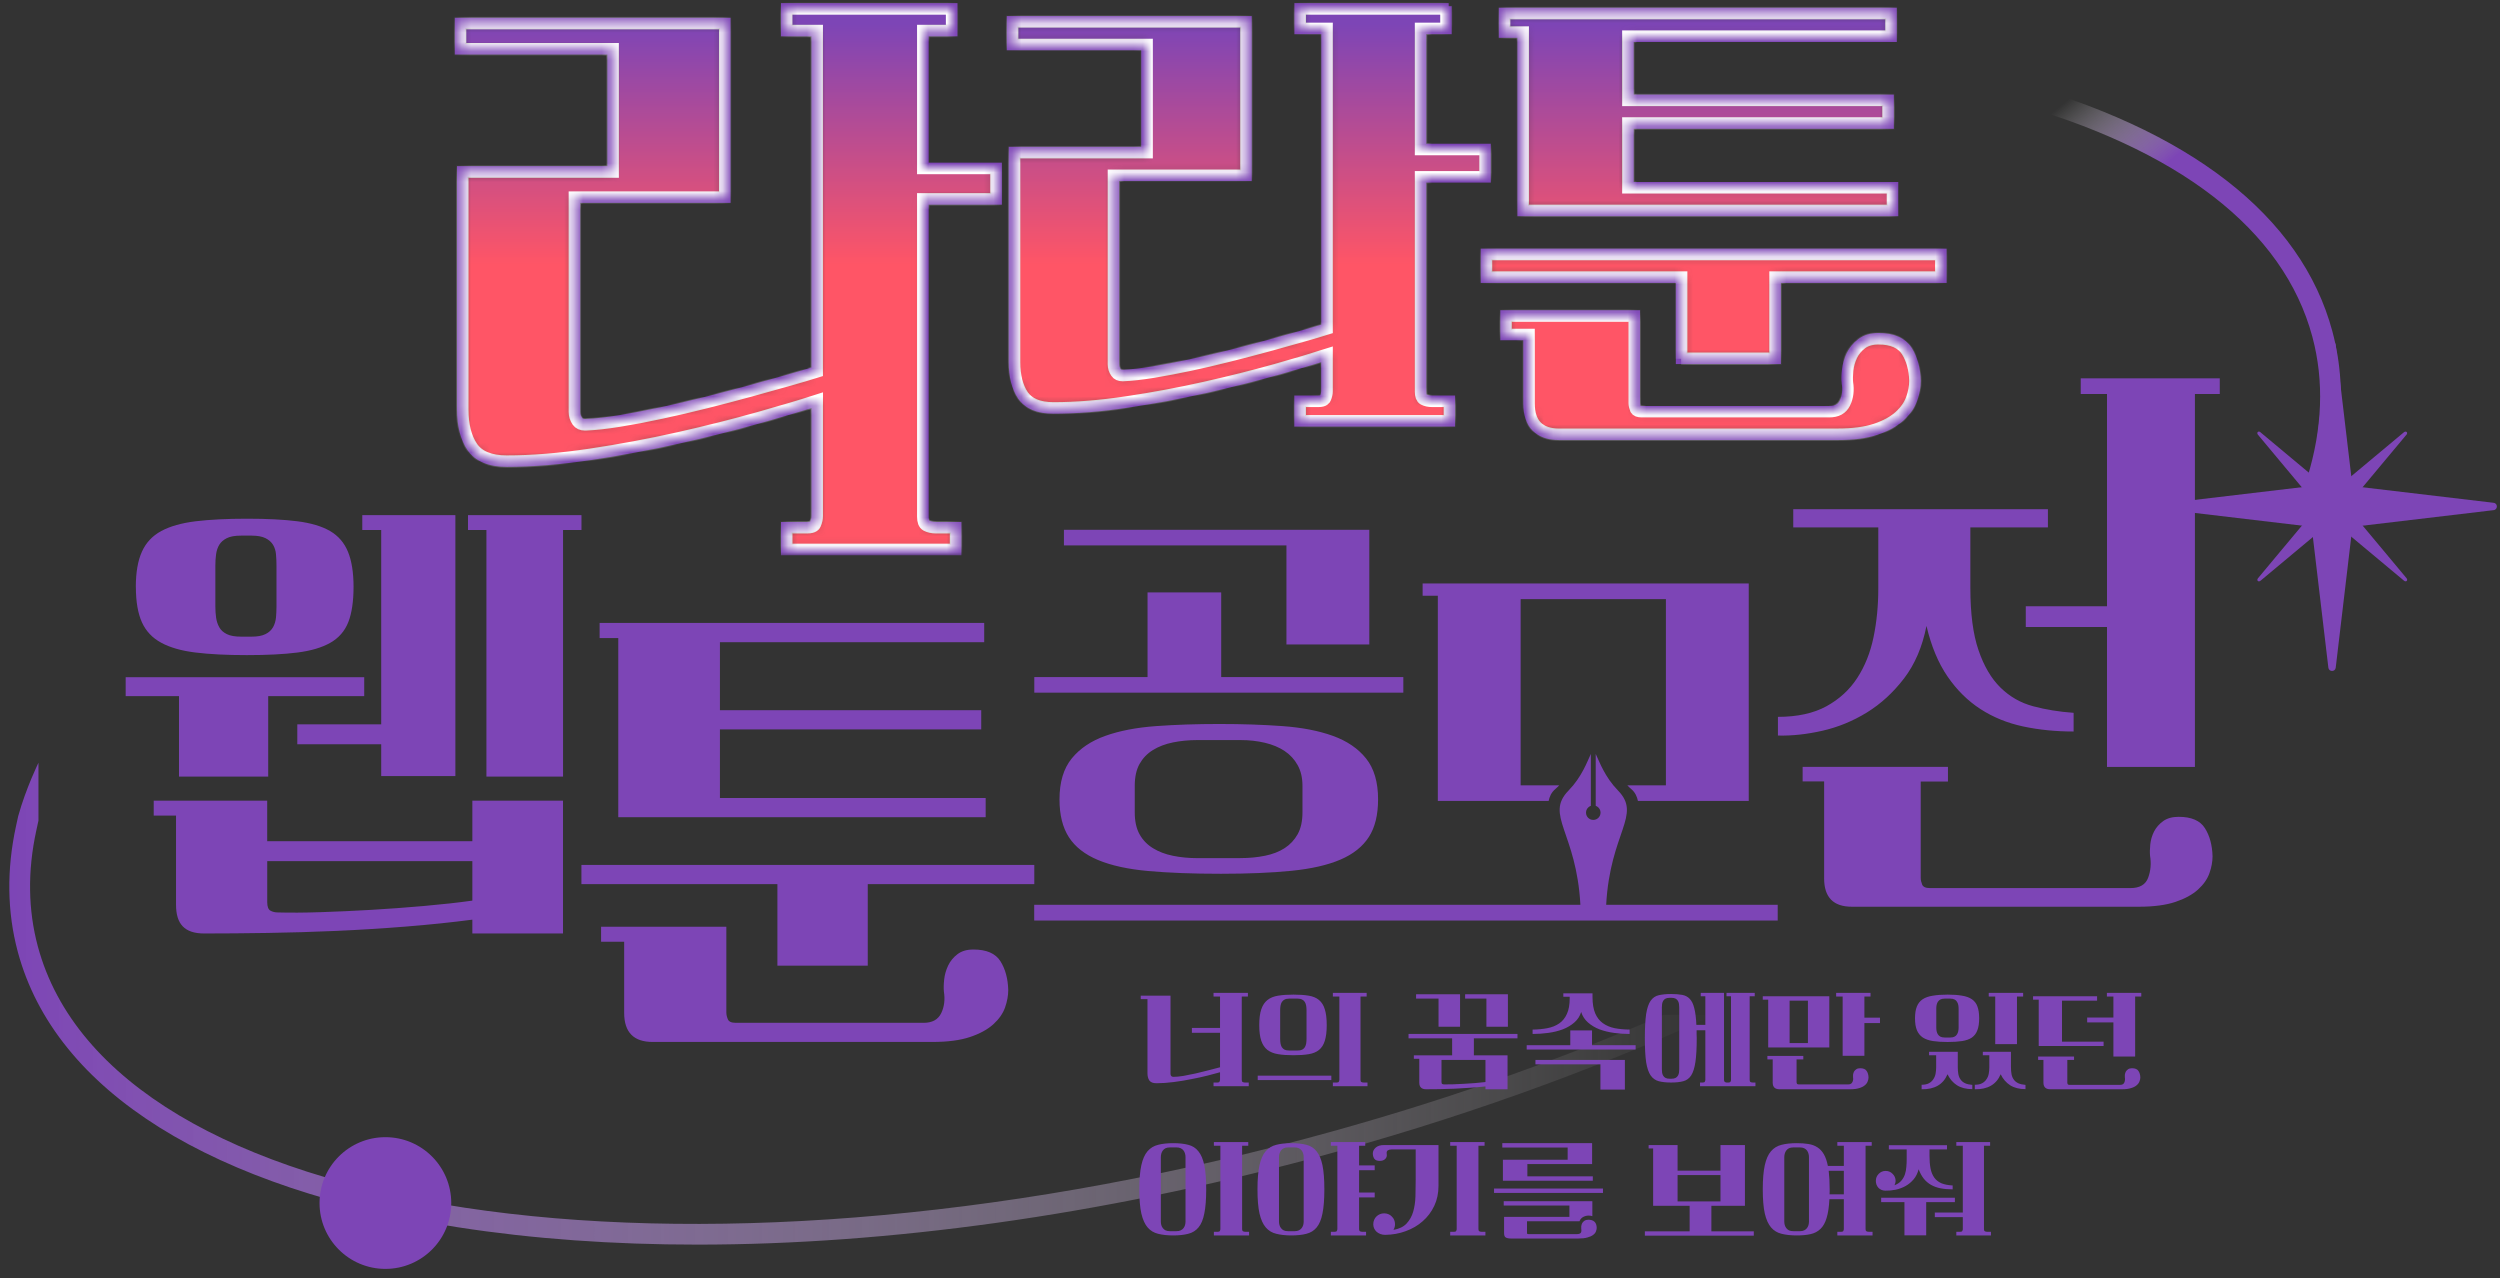 <svg width="268" height="137" viewBox="0 0 268 137" fill="none" xmlns="http://www.w3.org/2000/svg">
<rect x="0" y="0" width="268" height="137" fill="#333333" stroke="none"/>
<mask id="path-1-outside-1_295_2585" maskUnits="userSpaceOnUse" x="48.087" y="-0.333" width="161" height="60" fill="black">
<rect fill="white" x="48.087" y="-0.333" width="161" height="60"/>
<path d="M154.823 1.141V2.86H152.098V16.216H159.015V18.766H152.098V41.988C152.098 42.505 152.235 42.838 152.515 42.985C152.796 43.132 153.128 43.208 153.513 43.208H155.189V44.927H139.568V43.208H141.348C141.837 43.208 142.141 43.061 142.265 42.766C142.388 42.467 142.45 42.192 142.45 41.935V37.724C140.983 38.204 139.069 38.778 136.71 39.443C134.35 40.108 131.815 40.744 129.108 41.356C126.402 41.964 123.629 42.481 120.799 42.909C117.97 43.331 115.349 43.545 112.937 43.545C111.432 43.545 110.392 43.123 109.817 42.273C109.243 41.423 108.953 40.279 108.953 38.835V16.553H123.159V4.579H108.744V2.528H133.386V18.599H119.18V39.054C119.18 39.424 119.285 39.756 119.494 40.051C119.679 40.312 119.964 40.445 120.339 40.445C120.386 40.445 120.439 40.445 120.486 40.44C121.36 40.402 122.418 40.283 123.658 40.079C124.897 39.875 126.207 39.628 127.589 39.329C128.971 39.035 130.395 38.702 131.862 38.332C133.329 37.962 134.735 37.591 136.083 37.226C137.427 36.855 138.652 36.513 139.753 36.2C140.855 35.887 141.752 35.616 142.455 35.398V2.86H139.573V1.141H154.828M101.831 1.141V3.088H98.741V18.243H106.589V21.135H98.741V55.377C98.741 55.966 98.897 56.341 99.215 56.507C99.534 56.673 99.909 56.758 100.345 56.758H102.249V58.71H84.525V56.758H86.548C87.103 56.758 87.45 56.592 87.588 56.255C87.725 55.918 87.797 55.605 87.797 55.31V42.638C86.13 43.184 83.96 43.83 81.282 44.585C78.605 45.34 75.732 46.062 72.66 46.755C69.588 47.448 66.445 48.032 63.236 48.516C60.026 49 57.049 49.238 54.314 49.238C52.61 49.238 51.428 48.758 50.777 47.794C50.122 46.831 49.794 45.53 49.794 43.896V18.619H65.913V5.039H49.557V2.713H77.508V20.945H61.389V44.148C61.389 44.566 61.507 44.946 61.745 45.278C61.954 45.577 62.277 45.724 62.704 45.724C62.756 45.724 62.813 45.724 62.875 45.715C63.867 45.672 65.064 45.539 66.474 45.307C67.879 45.074 69.37 44.794 70.937 44.457C72.504 44.12 74.118 43.745 75.784 43.327C77.451 42.909 79.046 42.491 80.57 42.069C82.094 41.651 83.486 41.261 84.734 40.905C85.983 40.549 87.004 40.245 87.797 39.994V3.088H84.525V1.141H101.831ZM202.53 1.64V3.691H174.323V10.951H202.212V13.002H174.323V20.318H202.687V22.369H163.474V3.25H161.48V1.645H202.53M207.876 27.469V29.52H190.105V38.223H180.457V29.52H159.542V27.469H207.876ZM175.006 34.063V43.208C175.006 43.431 175.059 43.669 175.163 43.93C175.267 44.186 175.548 44.319 176.003 44.319H196.082C196.989 44.319 197.611 43.977 197.943 43.293C198.276 42.61 198.371 41.845 198.233 40.995C198.2 40.663 198.209 40.24 198.262 39.723C198.314 39.206 198.452 38.707 198.679 38.227C198.907 37.748 199.24 37.34 199.676 37.007C200.113 36.675 200.683 36.509 201.381 36.509C202.777 36.509 203.741 36.926 204.263 37.757C204.785 38.588 205.065 39.614 205.103 40.834C205.103 41.428 204.989 42.045 204.762 42.691C204.534 43.336 204.116 43.939 203.503 44.49C202.891 45.045 202.06 45.496 201.015 45.848C199.966 46.199 198.637 46.375 197.032 46.375H167.149C165.121 46.375 164.105 45.34 164.105 43.27V35.678H161.641V34.073H175.006M155.298 0.667H139.093V3.335H141.975V35.046C141.31 35.255 140.517 35.488 139.62 35.744C138.552 36.048 137.355 36.385 135.955 36.77C134.578 37.15 133.163 37.52 131.743 37.876C130.286 38.242 128.857 38.579 127.489 38.868C126.127 39.163 124.807 39.41 123.577 39.614C122.357 39.813 121.307 39.932 120.462 39.965C120.405 39.965 120.367 39.97 120.334 39.97C120.049 39.97 119.94 39.865 119.874 39.775C119.722 39.557 119.646 39.324 119.646 39.054V19.074H133.851V2.053H108.26V5.054H122.675V16.074H108.469V38.83C108.469 40.359 108.787 41.608 109.414 42.534C110.083 43.517 111.266 44.015 112.927 44.015C115.349 44.015 118.017 43.797 120.861 43.374C123.691 42.952 126.502 42.425 129.203 41.817C131.919 41.204 134.483 40.559 136.828 39.899C138.87 39.324 140.593 38.811 141.966 38.375V41.935C141.966 42.13 141.918 42.349 141.818 42.586C141.766 42.714 141.496 42.733 141.339 42.733H139.084V45.401H155.654V42.733H153.503C153.199 42.733 152.938 42.676 152.729 42.567C152.625 42.51 152.563 42.301 152.563 41.988V19.241H159.481V15.741H152.563V3.335H155.288V0.667H155.298ZM102.306 0.667H84.05V3.563H87.322V39.647C86.553 39.884 85.641 40.155 84.606 40.449C83.395 40.796 82.037 41.176 80.447 41.613C78.885 42.04 77.28 42.463 75.67 42.866C74.018 43.284 72.394 43.664 70.842 43.996C69.289 44.328 67.798 44.613 66.403 44.841C65.011 45.069 63.82 45.202 62.861 45.245C62.794 45.25 62.751 45.25 62.713 45.25C62.362 45.25 62.22 45.117 62.139 45.003C61.959 44.746 61.868 44.466 61.868 44.143V21.415H77.987V2.238H49.087V5.514H65.443V18.144H49.324V43.896C49.324 45.62 49.68 47.021 50.388 48.06C51.133 49.157 52.453 49.713 54.319 49.713C57.063 49.713 60.088 49.466 63.312 48.986C66.521 48.502 69.707 47.908 72.769 47.22C75.846 46.527 78.757 45.796 81.42 45.045C83.775 44.381 85.76 43.792 87.327 43.293V55.315C87.327 55.543 87.27 55.799 87.156 56.08C87.099 56.217 86.894 56.288 86.553 56.288H84.055V59.19H102.729V56.288H100.35C99.994 56.288 99.69 56.222 99.443 56.094C99.249 55.994 99.22 55.605 99.22 55.382V21.61H107.068V17.769H99.22V3.563H102.311V0.667H102.306ZM203.005 1.165H161.005V3.72H162.999V22.844H203.161V19.843H174.797V13.476H202.687V10.476H174.797V4.166H203.005V1.165ZM208.351 26.994H159.068V29.994H179.982V38.697H190.579V29.994H208.351V26.994ZM175.481 33.589H161.166V36.143H163.63V43.26C163.63 45.601 164.846 46.84 167.149 46.84H197.032C198.679 46.84 200.075 46.655 201.167 46.289C202.274 45.919 203.171 45.43 203.826 44.832C204.496 44.229 204.961 43.555 205.213 42.838C205.455 42.14 205.578 41.461 205.578 40.825C205.54 39.509 205.232 38.394 204.667 37.496C204.054 36.523 202.948 36.029 201.381 36.029C200.579 36.029 199.909 36.228 199.392 36.627C198.898 37.002 198.513 37.472 198.252 38.023C198.005 38.545 197.849 39.101 197.787 39.675C197.73 40.231 197.72 40.682 197.763 41.048V41.062V41.076C197.887 41.831 197.806 42.491 197.516 43.094C197.359 43.417 197.037 43.854 196.082 43.854H176.003C175.737 43.854 175.619 43.797 175.605 43.764C175.524 43.564 175.481 43.379 175.481 43.222V33.603V33.589Z"/>
</mask>
<path d="M154.823 1.141V2.86H152.098V16.216H159.015V18.766H152.098V41.988C152.098 42.505 152.235 42.838 152.515 42.985C152.796 43.132 153.128 43.208 153.513 43.208H155.189V44.927H139.568V43.208H141.348C141.837 43.208 142.141 43.061 142.265 42.766C142.388 42.467 142.45 42.192 142.45 41.935V37.724C140.983 38.204 139.069 38.778 136.71 39.443C134.35 40.108 131.815 40.744 129.108 41.356C126.402 41.964 123.629 42.481 120.799 42.909C117.97 43.331 115.349 43.545 112.937 43.545C111.432 43.545 110.392 43.123 109.817 42.273C109.243 41.423 108.953 40.279 108.953 38.835V16.553H123.159V4.579H108.744V2.528H133.386V18.599H119.18V39.054C119.18 39.424 119.285 39.756 119.494 40.051C119.679 40.312 119.964 40.445 120.339 40.445C120.386 40.445 120.439 40.445 120.486 40.44C121.36 40.402 122.418 40.283 123.658 40.079C124.897 39.875 126.207 39.628 127.589 39.329C128.971 39.035 130.395 38.702 131.862 38.332C133.329 37.962 134.735 37.591 136.083 37.226C137.427 36.855 138.652 36.513 139.753 36.2C140.855 35.887 141.752 35.616 142.455 35.398V2.86H139.573V1.141H154.828M101.831 1.141V3.088H98.741V18.243H106.589V21.135H98.741V55.377C98.741 55.966 98.897 56.341 99.215 56.507C99.534 56.673 99.909 56.758 100.345 56.758H102.249V58.71H84.525V56.758H86.548C87.103 56.758 87.45 56.592 87.588 56.255C87.725 55.918 87.797 55.605 87.797 55.31V42.638C86.13 43.184 83.96 43.83 81.282 44.585C78.605 45.34 75.732 46.062 72.66 46.755C69.588 47.448 66.445 48.032 63.236 48.516C60.026 49 57.049 49.238 54.314 49.238C52.61 49.238 51.428 48.758 50.777 47.794C50.122 46.831 49.794 45.53 49.794 43.896V18.619H65.913V5.039H49.557V2.713H77.508V20.945H61.389V44.148C61.389 44.566 61.507 44.946 61.745 45.278C61.954 45.577 62.277 45.724 62.704 45.724C62.756 45.724 62.813 45.724 62.875 45.715C63.867 45.672 65.064 45.539 66.474 45.307C67.879 45.074 69.37 44.794 70.937 44.457C72.504 44.12 74.118 43.745 75.784 43.327C77.451 42.909 79.046 42.491 80.57 42.069C82.094 41.651 83.486 41.261 84.734 40.905C85.983 40.549 87.004 40.245 87.797 39.994V3.088H84.525V1.141H101.831ZM202.53 1.64V3.691H174.323V10.951H202.212V13.002H174.323V20.318H202.687V22.369H163.474V3.25H161.48V1.645H202.53M207.876 27.469V29.52H190.105V38.223H180.457V29.52H159.542V27.469H207.876ZM175.006 34.063V43.208C175.006 43.431 175.059 43.669 175.163 43.93C175.267 44.186 175.548 44.319 176.003 44.319H196.082C196.989 44.319 197.611 43.977 197.943 43.293C198.276 42.61 198.371 41.845 198.233 40.995C198.2 40.663 198.209 40.24 198.262 39.723C198.314 39.206 198.452 38.707 198.679 38.227C198.907 37.748 199.24 37.34 199.676 37.007C200.113 36.675 200.683 36.509 201.381 36.509C202.777 36.509 203.741 36.926 204.263 37.757C204.785 38.588 205.065 39.614 205.103 40.834C205.103 41.428 204.989 42.045 204.762 42.691C204.534 43.336 204.116 43.939 203.503 44.49C202.891 45.045 202.06 45.496 201.015 45.848C199.966 46.199 198.637 46.375 197.032 46.375H167.149C165.121 46.375 164.105 45.34 164.105 43.27V35.678H161.641V34.073H175.006M155.298 0.667H139.093V3.335H141.975V35.046C141.31 35.255 140.517 35.488 139.62 35.744C138.552 36.048 137.355 36.385 135.955 36.77C134.578 37.15 133.163 37.52 131.743 37.876C130.286 38.242 128.857 38.579 127.489 38.868C126.127 39.163 124.807 39.41 123.577 39.614C122.357 39.813 121.307 39.932 120.462 39.965C120.405 39.965 120.367 39.97 120.334 39.97C120.049 39.97 119.94 39.865 119.874 39.775C119.722 39.557 119.646 39.324 119.646 39.054V19.074H133.851V2.053H108.26V5.054H122.675V16.074H108.469V38.83C108.469 40.359 108.787 41.608 109.414 42.534C110.083 43.517 111.266 44.015 112.927 44.015C115.349 44.015 118.017 43.797 120.861 43.374C123.691 42.952 126.502 42.425 129.203 41.817C131.919 41.204 134.483 40.559 136.828 39.899C138.87 39.324 140.593 38.811 141.966 38.375V41.935C141.966 42.13 141.918 42.349 141.818 42.586C141.766 42.714 141.496 42.733 141.339 42.733H139.084V45.401H155.654V42.733H153.503C153.199 42.733 152.938 42.676 152.729 42.567C152.625 42.51 152.563 42.301 152.563 41.988V19.241H159.481V15.741H152.563V3.335H155.288V0.667H155.298ZM102.306 0.667H84.05V3.563H87.322V39.647C86.553 39.884 85.641 40.155 84.606 40.449C83.395 40.796 82.037 41.176 80.447 41.613C78.885 42.04 77.28 42.463 75.67 42.866C74.018 43.284 72.394 43.664 70.842 43.996C69.289 44.328 67.798 44.613 66.403 44.841C65.011 45.069 63.82 45.202 62.861 45.245C62.794 45.25 62.751 45.25 62.713 45.25C62.362 45.25 62.22 45.117 62.139 45.003C61.959 44.746 61.868 44.466 61.868 44.143V21.415H77.987V2.238H49.087V5.514H65.443V18.144H49.324V43.896C49.324 45.62 49.68 47.021 50.388 48.06C51.133 49.157 52.453 49.713 54.319 49.713C57.063 49.713 60.088 49.466 63.312 48.986C66.521 48.502 69.707 47.908 72.769 47.22C75.846 46.527 78.757 45.796 81.42 45.045C83.775 44.381 85.76 43.792 87.327 43.293V55.315C87.327 55.543 87.27 55.799 87.156 56.08C87.099 56.217 86.894 56.288 86.553 56.288H84.055V59.19H102.729V56.288H100.35C99.994 56.288 99.69 56.222 99.443 56.094C99.249 55.994 99.22 55.605 99.22 55.382V21.61H107.068V17.769H99.22V3.563H102.311V0.667H102.306ZM203.005 1.165H161.005V3.72H162.999V22.844H203.161V19.843H174.797V13.476H202.687V10.476H174.797V4.166H203.005V1.165ZM208.351 26.994H159.068V29.994H179.982V38.697H190.579V29.994H208.351V26.994ZM175.481 33.589H161.166V36.143H163.63V43.26C163.63 45.601 164.846 46.84 167.149 46.84H197.032C198.679 46.84 200.075 46.655 201.167 46.289C202.274 45.919 203.171 45.43 203.826 44.832C204.496 44.229 204.961 43.555 205.213 42.838C205.455 42.14 205.578 41.461 205.578 40.825C205.54 39.509 205.232 38.394 204.667 37.496C204.054 36.523 202.948 36.029 201.381 36.029C200.579 36.029 199.909 36.228 199.392 36.627C198.898 37.002 198.513 37.472 198.252 38.023C198.005 38.545 197.849 39.101 197.787 39.675C197.73 40.231 197.72 40.682 197.763 41.048V41.062V41.076C197.887 41.831 197.806 42.491 197.516 43.094C197.359 43.417 197.037 43.854 196.082 43.854H176.003C175.737 43.854 175.619 43.797 175.605 43.764C175.524 43.564 175.481 43.379 175.481 43.222V33.603V33.589Z" fill="#7D45B6"/>
<path d="M154.823 2.86V3.194H155.156V2.86H154.823ZM152.098 2.86V2.527H151.764V2.86H152.098ZM152.098 16.216H151.764V16.549H152.098V16.216ZM159.015 16.216H159.349V15.883H159.015V16.216ZM159.015 18.766V19.099H159.349V18.766H159.015ZM152.098 18.766V18.432H151.764V18.766H152.098ZM155.189 43.208H155.522V42.875H155.189V43.208ZM155.189 44.927V45.26H155.522V44.927H155.189ZM139.568 44.927H139.235V45.26H139.568V44.927ZM139.568 43.208V42.875H139.235V43.208H139.568ZM142.265 42.766L142.572 42.895L142.573 42.894L142.265 42.766ZM142.45 37.724H142.783V37.264L142.346 37.407L142.45 37.724ZM129.108 41.356L129.181 41.681L129.182 41.681L129.108 41.356ZM120.799 42.909L120.849 43.239L120.849 43.239L120.799 42.909ZM108.953 16.553V16.22H108.62V16.553H108.953ZM123.159 16.553V16.887H123.492V16.553H123.159ZM123.159 4.579H123.492V4.246H123.159V4.579ZM108.744 4.579H108.411V4.912H108.744V4.579ZM108.744 2.528V2.195H108.411V2.528H108.744ZM133.386 2.528H133.719V2.195H133.386V2.528ZM133.386 18.599V18.933H133.719V18.599H133.386ZM119.18 18.599V18.266H118.847V18.599H119.18ZM119.494 40.051L119.766 39.858L119.766 39.858L119.494 40.051ZM120.486 40.44L120.472 40.107L120.462 40.107L120.453 40.108L120.486 40.44ZM127.589 39.329L127.519 39.003L127.518 39.003L127.589 39.329ZM136.083 37.226L136.17 37.547L136.171 37.547L136.083 37.226ZM142.455 35.398L142.554 35.716L142.788 35.643V35.398H142.455ZM142.455 2.86H142.788V2.527H142.455V2.86ZM139.573 2.86H139.239V3.194H139.573V2.86ZM139.573 1.141V0.808H139.239V1.141H139.573ZM101.831 1.141H102.165V0.808H101.831V1.141ZM101.831 3.088V3.421H102.165V3.088H101.831ZM98.741 3.088V2.755H98.407V3.088H98.741ZM98.741 18.243H98.407V18.577H98.741V18.243ZM106.589 18.243H106.922V17.91H106.589V18.243ZM106.589 21.135V21.468H106.922V21.135H106.589ZM98.741 21.135V20.802H98.407V21.135H98.741ZM102.249 56.758H102.583V56.425H102.249V56.758ZM102.249 58.71V59.043H102.583V58.71H102.249ZM84.525 58.71H84.192V59.043H84.525V58.71ZM84.525 56.758V56.425H84.192V56.758H84.525ZM87.797 42.638H88.13V42.178L87.693 42.322L87.797 42.638ZM50.777 47.794L51.053 47.608L51.053 47.607L50.777 47.794ZM49.794 18.619V18.285H49.461V18.619H49.794ZM65.913 18.619V18.952H66.247V18.619H65.913ZM65.913 5.039H66.247V4.706H65.913V5.039ZM49.557 5.039H49.224V5.373H49.557V5.039ZM49.557 2.713V2.38H49.224V2.713H49.557ZM77.508 2.713H77.841V2.38H77.508V2.713ZM77.508 20.945V21.278H77.841V20.945H77.508ZM61.389 20.945V20.612H61.055V20.945H61.389ZM61.745 45.278L62.018 45.087L62.016 45.084L61.745 45.278ZM62.875 45.715L62.861 45.382L62.842 45.383L62.824 45.385L62.875 45.715ZM66.474 45.307L66.528 45.635L66.528 45.635L66.474 45.307ZM80.57 42.069L80.482 41.747L80.481 41.747L80.57 42.069ZM87.797 39.994L87.897 40.311L88.13 40.238V39.994H87.797ZM87.797 3.088H88.13V2.755H87.797V3.088ZM84.525 3.088H84.192V3.421H84.525V3.088ZM84.525 1.141V0.808H84.192V1.141H84.525ZM202.53 3.691V4.024H202.863V3.691H202.53ZM174.323 3.691V3.358H173.989V3.691H174.323ZM174.323 10.951H173.989V11.284H174.323V10.951ZM202.212 10.951H202.545V10.617H202.212V10.951ZM202.212 13.002V13.335H202.545V13.002H202.212ZM174.323 13.002V12.668H173.989V13.002H174.323ZM174.323 20.318H173.989V20.652H174.323V20.318ZM202.687 20.318H203.02V19.985H202.687V20.318ZM202.687 22.369V22.703H203.02V22.369H202.687ZM163.474 22.369H163.14V22.703H163.474V22.369ZM163.474 3.25H163.807V2.916H163.474V3.25ZM161.48 3.25H161.146V3.583H161.48V3.25ZM161.48 1.645V1.311H161.146V1.645H161.48ZM207.876 27.469H208.209V27.135H207.876V27.469ZM207.876 29.52V29.853H208.209V29.52H207.876ZM190.105 29.52V29.186H189.771V29.52H190.105ZM190.105 38.223V38.556H190.438V38.223H190.105ZM180.457 38.223H180.124V38.556H180.457V38.223ZM180.457 29.52H180.79V29.186H180.457V29.52ZM159.542 29.52H159.209V29.853H159.542V29.52ZM159.542 27.469V27.135H159.209V27.469H159.542ZM175.163 43.93L174.854 44.053L174.854 44.055L175.163 43.93ZM198.233 40.995L197.901 41.029L197.902 41.039L197.904 41.049L198.233 40.995ZM205.103 40.834H205.437L205.437 40.824L205.103 40.834ZM203.503 44.49L203.28 44.242L203.279 44.243L203.503 44.49ZM201.015 45.848L201.121 46.164L201.122 46.164L201.015 45.848ZM164.105 35.678H164.438V35.344H164.105V35.678ZM161.641 35.678H161.308V36.011H161.641V35.678ZM161.641 34.073V33.74H161.308V34.073H161.641ZM139.093 0.667V0.333H138.76V0.667H139.093ZM139.093 3.335H138.76V3.668H139.093V3.335ZM141.975 3.335H142.308V3.002H141.975V3.335ZM141.975 35.046L142.075 35.364L142.308 35.291V35.046H141.975ZM139.62 35.744L139.711 36.065L139.712 36.065L139.62 35.744ZM135.955 36.77L135.866 36.448L135.866 36.449L135.955 36.77ZM131.743 37.876L131.824 38.199L131.824 38.199L131.743 37.876ZM127.489 38.868L127.42 38.542L127.419 38.543L127.489 38.868ZM123.577 39.614L123.631 39.943L123.631 39.943L123.577 39.614ZM120.462 39.965V40.299L120.475 40.298L120.462 39.965ZM119.874 39.775L119.6 39.966L119.605 39.973L119.874 39.775ZM119.646 19.074V18.741H119.312V19.074H119.646ZM133.851 19.074V19.408H134.185V19.074H133.851ZM133.851 2.053H134.185V1.72H133.851V2.053ZM108.26 2.053V1.72H107.927V2.053H108.26ZM108.26 5.054H107.927V5.387H108.26V5.054ZM122.675 5.054H123.008V4.72H122.675V5.054ZM122.675 16.074V16.407H123.008V16.074H122.675ZM108.469 16.074V15.74H108.136V16.074H108.469ZM109.414 42.534L109.138 42.721L109.138 42.721L109.414 42.534ZM120.861 43.374L120.91 43.704L120.91 43.704L120.861 43.374ZM129.203 41.817L129.276 42.142L129.277 42.142L129.203 41.817ZM136.828 39.899L136.919 40.22L136.919 40.22L136.828 39.899ZM141.966 38.375H142.299V37.919L141.864 38.057L141.966 38.375ZM141.818 42.586L141.511 42.457L141.51 42.46L141.818 42.586ZM139.084 42.733V42.4H138.75V42.733H139.084ZM139.084 45.401H138.75V45.735H139.084V45.401ZM155.654 45.401V45.735H155.987V45.401H155.654ZM155.654 42.733H155.987V42.4H155.654V42.733ZM152.729 42.567L152.569 42.86L152.575 42.862L152.729 42.567ZM152.563 19.241V18.907H152.23V19.241H152.563ZM159.481 19.241V19.574H159.814V19.241H159.481ZM159.481 15.741H159.814V15.408H159.481V15.741ZM152.563 15.741H152.23V16.075H152.563V15.741ZM152.563 3.335V3.002H152.23V3.335H152.563ZM155.288 3.335V3.668H155.622V3.335H155.288ZM155.288 0.667V0.333H154.955V0.667H155.288ZM84.05 0.667V0.333H83.717V0.667H84.05ZM84.05 3.563H83.717V3.896H84.05V3.563ZM87.322 3.563H87.655V3.23H87.322V3.563ZM87.322 39.647L87.42 39.965L87.655 39.893V39.647H87.322ZM84.606 40.449L84.515 40.129L84.514 40.129L84.606 40.449ZM80.447 41.613L80.535 41.934L80.535 41.934L80.447 41.613ZM75.67 42.866L75.589 42.543L75.589 42.543L75.67 42.866ZM66.403 44.841L66.349 44.512L66.349 44.512L66.403 44.841ZM62.861 45.245L62.846 44.912L62.837 44.912L62.861 45.245ZM62.139 45.003L61.866 45.194L61.867 45.195L62.139 45.003ZM61.868 21.415V21.082H61.535V21.415H61.868ZM77.987 21.415V21.748H78.321V21.415H77.987ZM77.987 2.238H78.321V1.905H77.987V2.238ZM49.087 2.238V1.905H48.754V2.238H49.087ZM49.087 5.514H48.754V5.848H49.087V5.514ZM65.443 5.514H65.777V5.181H65.443V5.514ZM65.443 18.144V18.477H65.777V18.144H65.443ZM49.324 18.144V17.81H48.991V18.144H49.324ZM50.388 48.06L50.663 47.873L50.663 47.873L50.388 48.06ZM63.312 48.986L63.361 49.316L63.361 49.316L63.312 48.986ZM72.769 47.22L72.843 47.545L72.843 47.545L72.769 47.22ZM81.42 45.045L81.51 45.366L81.511 45.366L81.42 45.045ZM87.327 43.293H87.66V42.838L87.225 42.976L87.327 43.293ZM87.156 56.08L87.464 56.207L87.464 56.205L87.156 56.08ZM84.055 56.288V55.955H83.722V56.288H84.055ZM84.055 59.19H83.722V59.523H84.055V59.19ZM102.729 59.19V59.523H103.062V59.19H102.729ZM102.729 56.288H103.062V55.955H102.729V56.288ZM99.443 56.094L99.597 55.798L99.595 55.797L99.443 56.094ZM99.22 21.61V21.276H98.887V21.61H99.22ZM107.068 21.61V21.943H107.402V21.61H107.068ZM107.068 17.769H107.402V17.435H107.068V17.769ZM99.22 17.769H98.887V18.102H99.22V17.769ZM99.22 3.563V3.23H98.887V3.563H99.22ZM102.311 3.563V3.896H102.644V3.563H102.311ZM102.311 0.667H102.644V0.333H102.311V0.667ZM203.005 1.165H203.338V0.832H203.005V1.165ZM161.005 1.165V0.832H160.671V1.165H161.005ZM161.005 3.72H160.671V4.053H161.005V3.72ZM162.999 3.72H163.332V3.386H162.999V3.72ZM162.999 22.844H162.666V23.177H162.999V22.844ZM203.161 22.844V23.177H203.495V22.844H203.161ZM203.161 19.843H203.495V19.51H203.161V19.843ZM174.797 19.843H174.464V20.177H174.797V19.843ZM174.797 13.476V13.143H174.464V13.476H174.797ZM202.687 13.476V13.81H203.02V13.476H202.687ZM202.687 10.476H203.02V10.143H202.687V10.476ZM174.797 10.476H174.464V10.809H174.797V10.476ZM174.797 4.166V3.833H174.464V4.166H174.797ZM203.005 4.166V4.499H203.338V4.166H203.005ZM208.351 26.994H208.684V26.66H208.351V26.994ZM159.068 26.994V26.66H158.734V26.994H159.068ZM159.068 29.994H158.734V30.328H159.068V29.994ZM179.982 29.994H180.315V29.661H179.982V29.994ZM179.982 38.697H179.649V39.031H179.982V38.697ZM190.579 38.697V39.031H190.913V38.697H190.579ZM190.579 29.994V29.661H190.246V29.994H190.579ZM208.351 29.994V30.328H208.684V29.994H208.351ZM175.481 33.589H175.814V33.255H175.481V33.589ZM161.166 33.589V33.255H160.833V33.589H161.166ZM161.166 36.143H160.833V36.476H161.166V36.143ZM163.63 36.143H163.964V35.81H163.63V36.143ZM201.167 46.289L201.062 45.973L201.062 45.973L201.167 46.289ZM203.826 44.832L203.603 44.584L203.601 44.586L203.826 44.832ZM205.213 42.838L205.527 42.948L205.527 42.947L205.213 42.838ZM205.578 40.825H205.912L205.911 40.815L205.578 40.825ZM204.667 37.496L204.384 37.674L204.384 37.674L204.667 37.496ZM199.392 36.627L199.593 36.893L199.595 36.891L199.392 36.627ZM198.252 38.023L197.951 37.88L197.951 37.881L198.252 38.023ZM197.787 39.675L197.455 39.64L197.455 39.642L197.787 39.675ZM197.763 41.048H198.096V41.028L198.094 41.009L197.763 41.048ZM197.763 41.076H197.43V41.103L197.434 41.13L197.763 41.076ZM197.516 43.094L197.816 43.24L197.817 43.238L197.516 43.094ZM175.605 43.764L175.296 43.889L175.298 43.895L175.605 43.764ZM154.49 1.141V2.86H155.156V1.141H154.49ZM154.823 2.527H152.098V3.194H154.823V2.527ZM151.764 2.86V16.216H152.431V2.86H151.764ZM152.098 16.549H159.015V15.883H152.098V16.549ZM158.682 16.216V18.766H159.349V16.216H158.682ZM159.015 18.432H152.098V19.099H159.015V18.432ZM151.764 18.766V41.988H152.431V18.766H151.764ZM151.764 41.988C151.764 42.543 151.911 43.044 152.36 43.28L152.67 42.69C152.559 42.631 152.431 42.467 152.431 41.988H151.764ZM152.36 43.28C152.696 43.456 153.084 43.541 153.513 43.541V42.875C153.172 42.875 152.895 42.808 152.67 42.69L152.36 43.28ZM153.513 43.541H155.189V42.875H153.513V43.541ZM154.855 43.208V44.927H155.522V43.208H154.855ZM155.189 44.593H139.568V45.26H155.189V44.593ZM139.901 44.927V43.208H139.235V44.927H139.901ZM139.568 43.541H141.348V42.875H139.568V43.541ZM141.348 43.541C141.891 43.541 142.371 43.374 142.572 42.895L141.957 42.638C141.911 42.748 141.784 42.875 141.348 42.875V43.541ZM142.573 42.894C142.709 42.565 142.783 42.246 142.783 41.935H142.117C142.117 42.138 142.068 42.37 141.957 42.639L142.573 42.894ZM142.783 41.935V37.724H142.117V41.935H142.783ZM142.346 37.407C140.885 37.885 138.976 38.458 136.619 39.122L136.8 39.764C139.162 39.098 141.08 38.523 142.553 38.041L142.346 37.407ZM136.619 39.122C134.266 39.785 131.736 40.42 129.035 41.031L129.182 41.681C131.893 41.068 134.434 40.43 136.8 39.764L136.619 39.122ZM129.035 41.031C126.337 41.637 123.572 42.153 120.75 42.579L120.849 43.239C123.686 42.81 126.467 42.291 129.181 41.681L129.035 41.031ZM120.75 42.579C117.934 43 115.329 43.212 112.937 43.212V43.878C115.368 43.878 118.006 43.663 120.849 43.239L120.75 42.579ZM112.937 43.212C111.487 43.212 110.58 42.806 110.094 42.086L109.541 42.459C110.204 43.439 111.377 43.878 112.937 43.878V43.212ZM110.094 42.086C109.568 41.309 109.287 40.237 109.287 38.835H108.62C108.62 40.32 108.917 41.536 109.541 42.459L110.094 42.086ZM109.287 38.835V16.553H108.62V38.835H109.287ZM108.953 16.887H123.159V16.22H108.953V16.887ZM123.492 16.553V4.579H122.826V16.553H123.492ZM123.159 4.246H108.744V4.912H123.159V4.246ZM109.078 4.579V2.528H108.411V4.579H109.078ZM108.744 2.861H133.386V2.195H108.744V2.861ZM133.053 2.528V18.599H133.719V2.528H133.053ZM133.386 18.266H119.18V18.933H133.386V18.266ZM118.847 18.599V39.054H119.514V18.599H118.847ZM118.847 39.054C118.847 39.491 118.972 39.891 119.222 40.243L119.766 39.858C119.598 39.621 119.514 39.357 119.514 39.054H118.847ZM119.222 40.243C119.481 40.609 119.877 40.778 120.339 40.778V40.111C120.051 40.111 119.877 40.015 119.766 39.858L119.222 40.243ZM120.339 40.778C120.383 40.778 120.452 40.778 120.519 40.772L120.453 40.108C120.425 40.111 120.39 40.111 120.339 40.111V40.778ZM120.5 40.773C121.391 40.734 122.464 40.614 123.712 40.408L123.603 39.75C122.373 39.953 121.328 40.07 120.472 40.107L120.5 40.773ZM123.712 40.408C124.956 40.203 126.272 39.955 127.659 39.655L127.518 39.003C126.142 39.301 124.837 39.547 123.603 39.75L123.712 40.408ZM127.658 39.655C129.044 39.36 130.473 39.026 131.944 38.655L131.78 38.009C130.317 38.378 128.897 38.709 127.519 39.003L127.658 39.655ZM131.944 38.655C133.413 38.284 134.82 37.913 136.17 37.547L135.996 36.904C134.649 37.269 133.245 37.639 131.78 38.009L131.944 38.655ZM136.171 37.547C137.516 37.176 138.742 36.834 139.844 36.521L139.662 35.879C138.561 36.193 137.337 36.534 135.994 36.904L136.171 37.547ZM139.844 36.521C140.949 36.206 141.849 35.935 142.554 35.716L142.356 35.079C141.655 35.297 140.761 35.567 139.662 35.879L139.844 36.521ZM142.788 35.398V2.86H142.121V35.398H142.788ZM142.455 2.527H139.573V3.194H142.455V2.527ZM139.906 2.86V1.141H139.239V2.86H139.906ZM139.573 1.475H154.828V0.808H139.573V1.475ZM101.498 1.141V3.088H102.165V1.141H101.498ZM101.831 2.755H98.741V3.421H101.831V2.755ZM98.407 3.088V18.243H99.074V3.088H98.407ZM98.741 18.577H106.589V17.91H98.741V18.577ZM106.256 18.243V21.135H106.922V18.243H106.256ZM106.589 20.802H98.741V21.468H106.589V20.802ZM98.407 21.135V55.377H99.074V21.135H98.407ZM98.407 55.377C98.407 56.004 98.573 56.548 99.061 56.802L99.37 56.211C99.221 56.134 99.074 55.927 99.074 55.377H98.407ZM99.061 56.802C99.435 56.998 99.865 57.092 100.345 57.092V56.425C99.953 56.425 99.632 56.349 99.37 56.211L99.061 56.802ZM100.345 57.092H102.249V56.425H100.345V57.092ZM101.916 56.758V58.71H102.583V56.758H101.916ZM102.249 58.377H84.525V59.043H102.249V58.377ZM84.859 58.71V56.758H84.192V58.71H84.859ZM84.525 57.092H86.548V56.425H84.525V57.092ZM86.548 57.092C87.155 57.092 87.682 56.906 87.896 56.381L87.279 56.129C87.218 56.278 87.052 56.425 86.548 56.425V57.092ZM87.896 56.381C88.046 56.015 88.13 55.659 88.13 55.31H87.463C87.463 55.551 87.405 55.821 87.279 56.129L87.896 56.381ZM88.13 55.31V42.638H87.463V55.31H88.13ZM87.693 42.322C86.033 42.865 83.868 43.51 81.192 44.264L81.373 44.906C84.052 44.15 86.227 43.503 87.9 42.955L87.693 42.322ZM81.192 44.264C78.521 45.017 75.654 45.737 72.587 46.429L72.734 47.08C75.81 46.386 78.689 45.662 81.373 44.906L81.192 44.264ZM72.587 46.429C69.523 47.121 66.388 47.703 63.186 48.187L63.285 48.846C66.502 48.36 69.653 47.775 72.734 47.08L72.587 46.429ZM63.186 48.187C59.99 48.669 57.03 48.904 54.314 48.904V49.571C57.068 49.571 60.062 49.332 63.285 48.846L63.186 48.187ZM54.314 48.904C52.665 48.904 51.616 48.442 51.053 47.608L50.501 47.981C51.239 49.075 52.555 49.571 54.314 49.571V48.904ZM51.053 47.607C50.447 46.717 50.128 45.489 50.128 43.896H49.461C49.461 45.571 49.796 46.945 50.501 47.982L51.053 47.607ZM50.128 43.896V18.619H49.461V43.896H50.128ZM49.794 18.952H65.913V18.285H49.794V18.952ZM66.247 18.619V5.039H65.58V18.619H66.247ZM65.913 4.706H49.557V5.373H65.913V4.706ZM49.89 5.039V2.713H49.224V5.039H49.89ZM49.557 3.046H77.508V2.38H49.557V3.046ZM77.174 2.713V20.945H77.841V2.713H77.174ZM77.508 20.612H61.389V21.278H77.508V20.612ZM61.055 20.945V44.148H61.722V20.945H61.055ZM61.055 44.148C61.055 44.633 61.194 45.081 61.474 45.472L62.016 45.084C61.821 44.811 61.722 44.499 61.722 44.148H61.055ZM61.471 45.469C61.756 45.876 62.192 46.058 62.704 46.058V45.391C62.361 45.391 62.152 45.279 62.018 45.087L61.471 45.469ZM62.704 46.058C62.754 46.058 62.835 46.058 62.925 46.044L62.824 45.385C62.791 45.391 62.758 45.391 62.704 45.391V46.058ZM62.889 46.048C63.899 46.004 65.109 45.87 66.528 45.635L66.419 44.978C65.018 45.209 63.836 45.34 62.861 45.382L62.889 46.048ZM66.528 45.635C67.939 45.402 69.435 45.121 71.007 44.783L70.867 44.131C69.305 44.467 67.82 44.746 66.419 44.978L66.528 45.635ZM71.007 44.783C72.577 44.445 74.195 44.069 75.865 43.65L75.703 43.003C74.04 43.42 72.43 43.794 70.867 44.131L71.007 44.783ZM75.865 43.65C77.534 43.232 79.132 42.813 80.659 42.39L80.481 41.747C78.96 42.169 77.368 42.586 75.703 43.003L75.865 43.65ZM80.658 42.39C82.183 41.972 83.576 41.582 84.826 41.226L84.643 40.585C83.395 40.94 82.005 41.33 80.482 41.747L80.658 42.39ZM84.826 41.226C86.076 40.869 87.1 40.564 87.897 40.311L87.696 39.676C86.907 39.926 85.89 40.229 84.643 40.585L84.826 41.226ZM88.13 39.994V3.088H87.463V39.994H88.13ZM87.797 2.755H84.525V3.421H87.797V2.755ZM84.859 3.088V1.141H84.192V3.088H84.859ZM84.525 1.475H101.831V0.808H84.525V1.475ZM202.197 1.64V3.691H202.863V1.64H202.197ZM202.53 3.358H174.323V4.024H202.53V3.358ZM173.989 3.691V10.951H174.656V3.691H173.989ZM174.323 11.284H202.212V10.617H174.323V11.284ZM201.879 10.951V13.002H202.545V10.951H201.879ZM202.212 12.668H174.323V13.335H202.212V12.668ZM173.989 13.002V20.318H174.656V13.002H173.989ZM174.323 20.652H202.687V19.985H174.323V20.652ZM202.353 20.318V22.369H203.02V20.318H202.353ZM202.687 22.036H163.474V22.703H202.687V22.036ZM163.807 22.369V3.25H163.14V22.369H163.807ZM163.474 2.916H161.48V3.583H163.474V2.916ZM161.813 3.25V1.645H161.146V3.25H161.813ZM161.48 1.978H202.53V1.311H161.48V1.978ZM207.543 27.469V29.52H208.209V27.469H207.543ZM207.876 29.186H190.105V29.853H207.876V29.186ZM189.771 29.52V38.223H190.438V29.52H189.771ZM190.105 37.889H180.457V38.556H190.105V37.889ZM180.79 38.223V29.52H180.124V38.223H180.79ZM180.457 29.186H159.542V29.853H180.457V29.186ZM159.876 29.52V27.469H159.209V29.52H159.876ZM159.542 27.802H207.876V27.135H159.542V27.802ZM174.673 34.063V43.208H175.34V34.063H174.673ZM174.673 43.208C174.673 43.484 174.738 43.764 174.854 44.053L175.472 43.806C175.379 43.573 175.34 43.378 175.34 43.208H174.673ZM174.854 44.055C175.038 44.505 175.505 44.652 176.003 44.652V43.986C175.59 43.986 175.497 43.867 175.472 43.804L174.854 44.055ZM176.003 44.652H196.082V43.986H176.003V44.652ZM196.082 44.652C196.577 44.652 197.018 44.559 197.389 44.355C197.764 44.148 198.049 43.838 198.243 43.439L197.644 43.148C197.505 43.432 197.313 43.635 197.068 43.771C196.818 43.908 196.495 43.986 196.082 43.986V44.652ZM198.243 43.439C198.61 42.685 198.709 41.85 198.562 40.942L197.904 41.049C198.032 41.841 197.942 42.534 197.644 43.148L198.243 43.439ZM198.565 40.962C198.535 40.661 198.542 40.263 198.593 39.757L197.93 39.69C197.877 40.218 197.865 40.665 197.901 41.029L198.565 40.962ZM198.593 39.757C198.642 39.277 198.769 38.815 198.98 38.37L198.378 38.084C198.134 38.599 197.986 39.134 197.93 39.69L198.593 39.757ZM198.98 38.37C199.185 37.94 199.483 37.573 199.878 37.273L199.475 36.742C198.996 37.106 198.63 37.556 198.378 38.084L198.98 38.37ZM199.878 37.273C200.243 36.995 200.736 36.842 201.381 36.842V36.175C200.63 36.175 199.984 36.355 199.475 36.742L199.878 37.273ZM201.381 36.842C202.715 36.842 203.543 37.239 203.981 37.935L204.545 37.58C203.938 36.614 202.839 36.175 201.381 36.175V36.842ZM203.981 37.935C204.465 38.705 204.734 39.669 204.77 40.844L205.437 40.824C205.397 39.559 205.106 38.472 204.545 37.58L203.981 37.935ZM204.77 40.834C204.77 41.384 204.664 41.964 204.447 42.58L205.076 42.801C205.314 42.126 205.437 41.471 205.437 40.834H204.77ZM204.447 42.58C204.241 43.164 203.859 43.722 203.28 44.242L203.726 44.738C204.373 44.156 204.826 43.508 205.076 42.801L204.447 42.58ZM203.279 44.243C202.711 44.759 201.925 45.19 200.909 45.532L201.122 46.164C202.195 45.803 203.071 45.332 203.727 44.737L203.279 44.243ZM200.91 45.532C199.906 45.868 198.615 46.041 197.032 46.041V46.708C198.658 46.708 200.026 46.531 201.121 46.164L200.91 45.532ZM197.032 46.041H167.149V46.708H197.032V46.041ZM167.149 46.041C166.188 46.041 165.528 45.797 165.105 45.365C164.68 44.932 164.438 44.255 164.438 43.27H163.772C163.772 44.355 164.038 45.23 164.629 45.832C165.22 46.435 166.082 46.708 167.149 46.708V46.041ZM164.438 43.27V35.678H163.772V43.27H164.438ZM164.105 35.344H161.641V36.011H164.105V35.344ZM161.974 35.678V34.073H161.308V35.678H161.974ZM161.641 34.406H175.006V33.74H161.641V34.406ZM155.298 0.333H139.093V1H155.298V0.333ZM138.76 0.667V3.335H139.426V0.667H138.76ZM139.093 3.668H141.975V3.002H139.093V3.668ZM141.642 3.335V35.046H142.308V3.335H141.642ZM141.875 34.728C141.215 34.936 140.425 35.168 139.529 35.424L139.712 36.065C140.61 35.808 141.406 35.575 142.075 35.364L141.875 34.728ZM139.529 35.424C138.461 35.727 137.266 36.064 135.866 36.448L136.043 37.091C137.445 36.706 138.642 36.369 139.711 36.065L139.529 35.424ZM135.866 36.449C134.492 36.828 133.08 37.197 131.662 37.553L131.824 38.199C133.246 37.843 134.664 37.472 136.043 37.091L135.866 36.449ZM131.662 37.553C130.207 37.918 128.782 38.254 127.42 38.542L127.558 39.194C128.931 38.904 130.364 38.566 131.824 38.199L131.662 37.553ZM127.419 38.543C126.062 38.836 124.747 39.082 123.522 39.285L123.631 39.943C124.866 39.738 126.191 39.49 127.56 39.194L127.419 38.543ZM123.523 39.285C122.311 39.483 121.276 39.6 120.449 39.632L120.475 40.298C121.339 40.264 122.403 40.144 123.631 39.943L123.523 39.285ZM120.462 39.632C120.424 39.632 120.393 39.633 120.37 39.635C120.344 39.636 120.339 39.637 120.334 39.637V40.303C120.363 40.303 120.393 40.301 120.408 40.3C120.427 40.299 120.443 40.298 120.462 40.298V39.632ZM120.334 39.637C120.233 39.637 120.19 39.618 120.177 39.611C120.166 39.605 120.158 39.599 120.142 39.578L119.605 39.973C119.656 40.042 119.736 40.133 119.867 40.202C119.996 40.269 120.151 40.303 120.334 40.303V39.637ZM120.147 39.585C120.033 39.421 119.979 39.254 119.979 39.054H119.312C119.312 39.394 119.41 39.693 119.6 39.966L120.147 39.585ZM119.979 39.054V19.074H119.312V39.054H119.979ZM119.646 19.408H133.851V18.741H119.646V19.408ZM134.185 19.074V2.053H133.518V19.074H134.185ZM133.851 1.72H108.26V2.386H133.851V1.72ZM107.927 2.053V5.054H108.593V2.053H107.927ZM108.26 5.387H122.675V4.72H108.26V5.387ZM122.341 5.054V16.074H123.008V5.054H122.341ZM122.675 15.74H108.469V16.407H122.675V15.74ZM108.136 16.074V38.83H108.802V16.074H108.136ZM108.136 38.83C108.136 40.402 108.462 41.723 109.138 42.721L109.69 42.347C109.112 41.493 108.802 40.317 108.802 38.83H108.136ZM109.138 42.721C109.893 43.829 111.203 44.349 112.927 44.349V43.682C111.328 43.682 110.274 43.205 109.689 42.346L109.138 42.721ZM112.927 44.349C115.368 44.349 118.053 44.128 120.91 43.704L120.812 43.044C117.981 43.465 115.329 43.682 112.927 43.682V44.349ZM120.91 43.704C123.748 43.28 126.567 42.752 129.276 42.142L129.13 41.492C126.436 42.098 123.634 42.623 120.812 43.044L120.91 43.704ZM129.277 42.142C131.997 41.528 134.567 40.881 136.919 40.22L136.738 39.578C134.399 40.236 131.841 40.88 129.13 41.492L129.277 42.142ZM136.919 40.22C138.963 39.644 140.69 39.13 142.067 38.692L141.864 38.057C140.497 38.492 138.777 39.004 136.738 39.578L136.919 40.22ZM141.632 38.375V41.935H142.299V38.375H141.632ZM141.632 41.935C141.632 42.077 141.598 42.251 141.511 42.457L142.126 42.715C142.239 42.446 142.299 42.184 142.299 41.935H141.632ZM141.51 42.46C141.535 42.399 141.576 42.375 141.58 42.373C141.584 42.37 141.575 42.376 141.546 42.382C141.487 42.395 141.409 42.4 141.339 42.4V43.066C141.426 43.066 141.561 43.062 141.69 43.033C141.754 43.019 141.833 42.995 141.907 42.953C141.981 42.912 142.076 42.837 142.127 42.712L141.51 42.46ZM141.339 42.4H139.084V43.066H141.339V42.4ZM138.75 42.733V45.401H139.417V42.733H138.75ZM139.084 45.735H155.654V45.068H139.084V45.735ZM155.987 45.401V42.733H155.32V45.401H155.987ZM155.654 42.4H153.503V43.066H155.654V42.4ZM153.503 42.4C153.239 42.4 153.034 42.35 152.884 42.272L152.575 42.862C152.842 43.002 153.159 43.066 153.503 43.066V42.4ZM152.889 42.274C152.926 42.295 152.94 42.318 152.941 42.319C152.942 42.32 152.935 42.31 152.927 42.281C152.91 42.223 152.896 42.126 152.896 41.988H152.23C152.23 42.163 152.246 42.327 152.287 42.466C152.322 42.59 152.398 42.766 152.569 42.86L152.889 42.274ZM152.896 41.988V19.241H152.23V41.988H152.896ZM152.563 19.574H159.481V18.907H152.563V19.574ZM159.814 19.241V15.741H159.147V19.241H159.814ZM159.481 15.408H152.563V16.075H159.481V15.408ZM152.896 15.741V3.335H152.23V15.741H152.896ZM152.563 3.668H155.288V3.002H152.563V3.668ZM155.622 3.335V0.667H154.955V3.335H155.622ZM155.288 1H155.298V0.333H155.288V1ZM102.306 0.333H84.05V1H102.306V0.333ZM83.717 0.667V3.563H84.384V0.667H83.717ZM84.05 3.896H87.322V3.23H84.05V3.896ZM86.989 3.563V39.647H87.655V3.563H86.989ZM87.224 39.328C86.457 39.565 85.548 39.835 84.515 40.129L84.697 40.77C85.734 40.475 86.648 40.204 87.42 39.965L87.224 39.328ZM84.514 40.129C83.305 40.475 81.948 40.855 80.359 41.291L80.535 41.934C82.126 41.497 83.486 41.117 84.698 40.77L84.514 40.129ZM80.359 41.291C78.799 41.718 77.196 42.14 75.589 42.543L75.751 43.19C77.364 42.785 78.971 42.362 80.535 41.934L80.359 41.291ZM75.589 42.543C73.94 42.96 72.32 43.339 70.772 43.67L70.912 44.322C72.468 43.989 74.096 43.608 75.752 43.189L75.589 42.543ZM70.772 43.67C69.224 44.002 67.739 44.285 66.349 44.512L66.456 45.17C67.858 44.941 69.355 44.655 70.912 44.322L70.772 43.67ZM66.349 44.512C64.966 44.739 63.788 44.87 62.846 44.912L62.875 45.578C63.851 45.534 65.057 45.4 66.456 45.17L66.349 44.512ZM62.837 44.912C62.782 44.916 62.749 44.916 62.713 44.916V45.583C62.754 45.583 62.806 45.583 62.884 45.577L62.837 44.912ZM62.713 44.916C62.58 44.916 62.513 44.891 62.481 44.874C62.45 44.858 62.431 44.839 62.411 44.81L61.867 45.195C61.927 45.281 62.02 45.385 62.169 45.463C62.316 45.541 62.495 45.583 62.713 45.583V44.916ZM62.411 44.811C62.271 44.611 62.202 44.398 62.202 44.143H61.535C61.535 44.535 61.646 44.882 61.866 45.194L62.411 44.811ZM62.202 44.143V21.415H61.535V44.143H62.202ZM61.868 21.748H77.987V21.082H61.868V21.748ZM78.321 21.415V2.238H77.654V21.415H78.321ZM77.987 1.905H49.087V2.572H77.987V1.905ZM48.754 2.238V5.514H49.42V2.238H48.754ZM49.087 5.848H65.443V5.181H49.087V5.848ZM65.11 5.514V18.144H65.777V5.514H65.11ZM65.443 17.81H49.324V18.477H65.443V17.81ZM48.991 18.144V43.896H49.658V18.144H48.991ZM48.991 43.896C48.991 45.662 49.355 47.136 50.112 48.248L50.663 47.873C50.005 46.906 49.658 45.578 49.658 43.896H48.991ZM50.112 48.248C50.943 49.47 52.391 50.046 54.319 50.046V49.379C52.515 49.379 51.324 48.845 50.663 47.873L50.112 48.248ZM54.319 50.046C57.083 50.046 60.124 49.797 63.361 49.316L63.263 48.657C60.052 49.134 57.044 49.379 54.319 49.379V50.046ZM63.361 49.316C66.578 48.83 69.772 48.236 72.843 47.545L72.696 46.895C69.642 47.581 66.464 48.173 63.262 48.657L63.361 49.316ZM72.843 47.545C75.924 46.851 78.841 46.118 81.51 45.366L81.33 44.725C78.673 45.473 75.768 46.203 72.696 46.895L72.843 47.545ZM81.511 45.366C83.868 44.701 85.856 44.111 87.428 43.611L87.225 42.976C85.663 43.473 83.683 44.06 81.33 44.725L81.511 45.366ZM86.993 43.293V55.315H87.66V43.293H86.993ZM86.993 55.315C86.993 55.489 86.949 55.702 86.847 55.954L87.464 56.205C87.59 55.897 87.66 55.597 87.66 55.315H86.993ZM86.848 55.952C86.869 55.9 86.903 55.903 86.852 55.921C86.8 55.939 86.706 55.955 86.553 55.955V56.622C86.742 56.622 86.92 56.603 87.07 56.551C87.221 56.498 87.385 56.397 87.464 56.207L86.848 55.952ZM86.553 55.955H84.055V56.622H86.553V55.955ZM83.722 56.288V59.19H84.389V56.288H83.722ZM84.055 59.523H102.729V58.856H84.055V59.523ZM103.062 59.19V56.288H102.395V59.19H103.062ZM102.729 55.955H100.35V56.622H102.729V55.955ZM100.35 55.955C100.034 55.955 99.786 55.896 99.597 55.798L99.29 56.39C99.594 56.548 99.954 56.622 100.35 56.622V55.955ZM99.595 55.797C99.623 55.812 99.627 55.827 99.618 55.81C99.608 55.793 99.595 55.761 99.584 55.71C99.56 55.608 99.553 55.483 99.553 55.382H98.887C98.887 55.503 98.894 55.685 98.934 55.858C98.968 56.007 99.05 56.267 99.291 56.391L99.595 55.797ZM99.553 55.382V21.61H98.887V55.382H99.553ZM99.22 21.943H107.068V21.276H99.22V21.943ZM107.402 21.61V17.769H106.735V21.61H107.402ZM107.068 17.435H99.22V18.102H107.068V17.435ZM99.553 17.769V3.563H98.887V17.769H99.553ZM99.22 3.896H102.311V3.23H99.22V3.896ZM102.644 3.563V0.667H101.978V3.563H102.644ZM102.311 0.333H102.306V1H102.311V0.333ZM203.005 0.832H161.005V1.499H203.005V0.832ZM160.671 1.165V3.72H161.338V1.165H160.671ZM161.005 4.053H162.999V3.386H161.005V4.053ZM162.666 3.72V22.844H163.332V3.72H162.666ZM162.999 23.177H203.161V22.511H162.999V23.177ZM203.495 22.844V19.843H202.828V22.844H203.495ZM203.161 19.51H174.797V20.177H203.161V19.51ZM175.131 19.843V13.476H174.464V19.843H175.131ZM174.797 13.81H202.687V13.143H174.797V13.81ZM203.02 13.476V10.476H202.353V13.476H203.02ZM202.687 10.143H174.797V10.809H202.687V10.143ZM175.131 10.476V4.166H174.464V10.476H175.131ZM174.797 4.499H203.005V3.833H174.797V4.499ZM203.338 4.166V1.165H202.671V4.166H203.338ZM208.351 26.66H159.068V27.327H208.351V26.66ZM158.734 26.994V29.994H159.401V26.994H158.734ZM159.068 30.328H179.982V29.661H159.068V30.328ZM179.649 29.994V38.697H180.315V29.994H179.649ZM179.982 39.031H190.579V38.364H179.982V39.031ZM190.913 38.697V29.994H190.246V38.697H190.913ZM190.579 30.328H208.351V29.661H190.579V30.328ZM208.684 29.994V26.994H208.018V29.994H208.684ZM175.481 33.255H161.166V33.922H175.481V33.255ZM160.833 33.589V36.143H161.499V33.589H160.833ZM161.166 36.476H163.63V35.81H161.166V36.476ZM163.297 36.143V43.26H163.964V36.143H163.297ZM163.297 43.26C163.297 44.485 163.615 45.477 164.288 46.161C164.962 46.847 165.939 47.173 167.149 47.173V46.507C166.055 46.507 165.273 46.213 164.764 45.694C164.253 45.174 163.964 44.376 163.964 43.26H163.297ZM167.149 47.173H197.032V46.507H167.149V47.173ZM197.032 47.173C198.701 47.173 200.136 46.986 201.273 46.605L201.062 45.973C200.015 46.324 198.658 46.507 197.032 46.507V47.173ZM201.273 46.605C202.409 46.225 203.352 45.716 204.051 45.078L203.601 44.586C202.99 45.144 202.138 45.613 201.062 45.973L201.273 46.605ZM204.049 45.079C204.753 44.445 205.254 43.726 205.527 42.948L204.898 42.727C204.668 43.383 204.238 44.012 203.603 44.584L204.049 45.079ZM205.527 42.947C205.78 42.219 205.911 41.504 205.911 40.825H205.245C205.245 41.418 205.13 42.06 204.898 42.728L205.527 42.947ZM205.911 40.815C205.872 39.453 205.552 38.277 204.949 37.319L204.384 37.674C204.911 38.511 205.208 39.565 205.245 40.834L205.911 40.815ZM204.949 37.319C204.254 36.215 203.016 35.696 201.381 35.696V36.362C202.879 36.362 203.854 36.831 204.384 37.674L204.949 37.319ZM201.381 35.696C200.523 35.696 199.777 35.91 199.188 36.363L199.595 36.891C200.041 36.547 200.634 36.362 201.381 36.362V35.696ZM199.19 36.362C198.655 36.769 198.236 37.28 197.951 37.88L198.553 38.166C198.791 37.665 199.141 37.236 199.593 36.893L199.19 36.362ZM197.951 37.881C197.688 38.437 197.521 39.028 197.455 39.64L198.118 39.711C198.176 39.174 198.322 38.654 198.553 38.166L197.951 37.881ZM197.455 39.642C197.397 40.209 197.385 40.687 197.432 41.086L198.094 41.009C198.055 40.678 198.063 40.253 198.118 39.709L197.455 39.642ZM197.43 41.048V41.062H198.096V41.048H197.43ZM197.43 41.062V41.076H198.096V41.062H197.43ZM197.434 41.13C197.548 41.828 197.472 42.417 197.216 42.95L197.817 43.238C198.14 42.565 198.225 41.835 198.092 41.022L197.434 41.13ZM197.216 42.949C197.152 43.081 197.065 43.215 196.911 43.319C196.757 43.424 196.507 43.52 196.082 43.52V44.187C196.612 44.187 197 44.065 197.286 43.87C197.571 43.676 197.724 43.43 197.816 43.24L197.216 42.949ZM196.082 43.52H176.003V44.187H196.082V43.52ZM176.003 43.52C175.892 43.52 175.828 43.508 175.801 43.5C175.786 43.496 175.789 43.495 175.803 43.503C175.809 43.507 175.824 43.516 175.841 43.532C175.856 43.546 175.888 43.579 175.911 43.632L175.298 43.895C175.346 44.005 175.435 44.061 175.468 44.08C175.516 44.108 175.568 44.127 175.618 44.142C175.72 44.171 175.849 44.187 176.003 44.187V43.52ZM175.914 43.638C175.843 43.464 175.814 43.322 175.814 43.222H175.148C175.148 43.435 175.205 43.664 175.296 43.889L175.914 43.638ZM175.814 43.222V33.603H175.148V43.222H175.814ZM175.814 33.603V33.589H175.148V33.603H175.814Z" fill="#7D45B6" mask="url(#path-1-outside-1_295_2585)"/>
<mask id="path-3-inside-2_295_2585" fill="white">
<path d="M84.288 58.947V56.521H86.548C87.222 56.521 87.331 56.255 87.369 56.165C87.498 55.861 87.559 55.572 87.559 55.315V42.971C85.945 43.493 83.856 44.115 81.349 44.822C78.69 45.572 75.784 46.304 72.713 46.997C69.65 47.685 66.474 48.279 63.269 48.758C60.059 49.238 57.044 49.485 54.314 49.485C52.534 49.485 51.276 48.962 50.578 47.937C49.899 46.935 49.557 45.582 49.557 43.906V18.391H65.676V5.277H49.319V2.476H77.745V21.182H61.626V44.148C61.626 44.518 61.731 44.846 61.94 45.145C62.106 45.378 62.357 45.492 62.704 45.492C62.751 45.492 62.804 45.492 62.856 45.487C63.829 45.449 65.03 45.311 66.436 45.083C67.841 44.855 69.337 44.571 70.885 44.233C72.437 43.901 74.066 43.521 75.723 43.103C77.328 42.7 78.937 42.277 80.504 41.845C82.028 41.428 83.414 41.038 84.663 40.682C85.784 40.364 86.757 40.074 87.555 39.823V3.325H84.283V0.904H102.064V3.325H98.973V18.006H106.822V21.372H98.973V55.377C98.973 55.866 99.092 56.175 99.325 56.298C99.605 56.445 99.951 56.521 100.345 56.521H102.487V58.947H84.288ZM167.144 46.608C164.998 46.608 163.863 45.454 163.863 43.265V35.91H161.399V33.831H175.244V43.213C175.244 43.403 175.291 43.616 175.381 43.844C175.448 44.001 175.652 44.082 175.999 44.082H196.078C196.894 44.082 197.435 43.792 197.725 43.189C198.034 42.553 198.124 41.826 197.991 41.033C197.953 40.668 197.963 40.236 198.015 39.694C198.072 39.148 198.219 38.621 198.456 38.118C198.698 37.605 199.059 37.164 199.525 36.812C199.999 36.447 200.621 36.267 201.372 36.267C202.848 36.267 203.888 36.722 204.458 37.624C205.004 38.489 205.298 39.562 205.331 40.82C205.331 41.442 205.213 42.092 204.975 42.762C204.733 43.445 204.291 44.082 203.651 44.661C203.019 45.235 202.15 45.705 201.077 46.066C200.009 46.422 198.641 46.603 197.018 46.603H167.134L167.144 46.608ZM139.331 45.164V42.971H141.348C141.923 42.971 142.018 42.747 142.046 42.676C142.156 42.41 142.212 42.163 142.212 41.935V38.052C140.798 38.508 138.97 39.053 136.776 39.671C134.426 40.331 131.862 40.977 129.16 41.584C126.468 42.192 123.667 42.714 120.833 43.137C118.003 43.564 115.344 43.778 112.932 43.778C111.351 43.778 110.235 43.312 109.618 42.401C109.015 41.513 108.711 40.312 108.711 38.83V16.311H122.917V4.816H108.502V2.29H133.619V18.837H119.413V39.053C119.413 39.376 119.503 39.657 119.684 39.913C119.821 40.112 120.035 40.207 120.339 40.207C120.382 40.207 120.424 40.207 120.467 40.203C121.331 40.165 122.385 40.046 123.62 39.846C124.854 39.642 126.174 39.391 127.541 39.101C128.904 38.811 130.338 38.474 131.805 38.104C133.234 37.743 134.654 37.373 136.021 36.998C137.365 36.627 138.59 36.285 139.687 35.972C140.655 35.697 141.505 35.445 142.212 35.222V3.098H139.331V0.904H155.06V3.098H152.335V15.979H159.253V19.003H152.335V41.988C152.335 42.406 152.435 42.672 152.629 42.776C152.876 42.904 153.171 42.971 153.517 42.971H155.431V45.164H139.335H139.331ZM180.22 38.46V29.757H159.3V27.231H208.109V29.757H190.337V38.46H180.215H180.22ZM163.236 22.607V3.487H161.242V1.403H202.767V3.928H174.56V10.713H202.449V13.239H174.56V20.081H202.924V22.607H163.236Z"/>
</mask>
<path d="M84.288 58.947V56.521H86.548C87.222 56.521 87.331 56.255 87.369 56.165C87.498 55.861 87.559 55.572 87.559 55.315V42.971C85.945 43.493 83.856 44.115 81.349 44.822C78.69 45.572 75.784 46.304 72.713 46.997C69.65 47.685 66.474 48.279 63.269 48.758C60.059 49.238 57.044 49.485 54.314 49.485C52.534 49.485 51.276 48.962 50.578 47.937C49.899 46.935 49.557 45.582 49.557 43.906V18.391H65.676V5.277H49.319V2.476H77.745V21.182H61.626V44.148C61.626 44.518 61.731 44.846 61.94 45.145C62.106 45.378 62.357 45.492 62.704 45.492C62.751 45.492 62.804 45.492 62.856 45.487C63.829 45.449 65.03 45.311 66.436 45.083C67.841 44.855 69.337 44.571 70.885 44.233C72.437 43.901 74.066 43.521 75.723 43.103C77.328 42.7 78.937 42.277 80.504 41.845C82.028 41.428 83.414 41.038 84.663 40.682C85.784 40.364 86.757 40.074 87.555 39.823V3.325H84.283V0.904H102.064V3.325H98.973V18.006H106.822V21.372H98.973V55.377C98.973 55.866 99.092 56.175 99.325 56.298C99.605 56.445 99.951 56.521 100.345 56.521H102.487V58.947H84.288ZM167.144 46.608C164.998 46.608 163.863 45.454 163.863 43.265V35.91H161.399V33.831H175.244V43.213C175.244 43.403 175.291 43.616 175.381 43.844C175.448 44.001 175.652 44.082 175.999 44.082H196.078C196.894 44.082 197.435 43.792 197.725 43.189C198.034 42.553 198.124 41.826 197.991 41.033C197.953 40.668 197.963 40.236 198.015 39.694C198.072 39.148 198.219 38.621 198.456 38.118C198.698 37.605 199.059 37.164 199.525 36.812C199.999 36.447 200.621 36.267 201.372 36.267C202.848 36.267 203.888 36.722 204.458 37.624C205.004 38.489 205.298 39.562 205.331 40.82C205.331 41.442 205.213 42.092 204.975 42.762C204.733 43.445 204.291 44.082 203.651 44.661C203.019 45.235 202.15 45.705 201.077 46.066C200.009 46.422 198.641 46.603 197.018 46.603H167.134L167.144 46.608ZM139.331 45.164V42.971H141.348C141.923 42.971 142.018 42.747 142.046 42.676C142.156 42.41 142.212 42.163 142.212 41.935V38.052C140.798 38.508 138.97 39.053 136.776 39.671C134.426 40.331 131.862 40.977 129.16 41.584C126.468 42.192 123.667 42.714 120.833 43.137C118.003 43.564 115.344 43.778 112.932 43.778C111.351 43.778 110.235 43.312 109.618 42.401C109.015 41.513 108.711 40.312 108.711 38.83V16.311H122.917V4.816H108.502V2.29H133.619V18.837H119.413V39.053C119.413 39.376 119.503 39.657 119.684 39.913C119.821 40.112 120.035 40.207 120.339 40.207C120.382 40.207 120.424 40.207 120.467 40.203C121.331 40.165 122.385 40.046 123.62 39.846C124.854 39.642 126.174 39.391 127.541 39.101C128.904 38.811 130.338 38.474 131.805 38.104C133.234 37.743 134.654 37.373 136.021 36.998C137.365 36.627 138.59 36.285 139.687 35.972C140.655 35.697 141.505 35.445 142.212 35.222V3.098H139.331V0.904H155.06V3.098H152.335V15.979H159.253V19.003H152.335V41.988C152.335 42.406 152.435 42.672 152.629 42.776C152.876 42.904 153.171 42.971 153.517 42.971H155.431V45.164H139.335H139.331ZM180.22 38.46V29.757H159.3V27.231H208.109V29.757H190.337V38.46H180.215H180.22ZM163.236 22.607V3.487H161.242V1.403H202.767V3.928H174.56V10.713H202.449V13.239H174.56V20.081H202.924V22.607H163.236Z" fill="url(#paint0_linear_295_2585)" stroke="white" stroke-width="1.333" mask="url(#path-3-inside-2_295_2585)"/>
<path d="M19.189 83.252V74.625H13.473V72.593H39.045V74.625H28.752V83.252H19.184H19.189ZM14.56 62.917C14.56 61.378 14.774 60.125 15.21 59.151C15.643 58.183 16.336 57.438 17.29 56.925C18.244 56.412 19.474 56.065 20.979 55.88C22.484 55.7 24.312 55.605 26.463 55.605C28.614 55.605 30.413 55.695 31.871 55.88C33.324 56.065 34.496 56.412 35.38 56.925C36.263 57.438 36.904 58.178 37.303 59.151C37.701 60.12 37.901 61.378 37.901 62.917C37.901 64.455 37.711 65.756 37.331 66.71C36.951 67.665 36.31 68.396 35.408 68.908C34.506 69.421 33.329 69.768 31.876 69.953C30.423 70.138 28.619 70.228 26.468 70.228C24.317 70.228 22.489 70.138 20.984 69.953C19.474 69.773 18.244 69.421 17.295 68.908C16.34 68.396 15.647 67.665 15.215 66.71C14.783 65.761 14.565 64.493 14.565 62.917H14.56ZM28.647 90.174H50.635V85.835H60.354V100.069H50.635V98.588C48.38 98.882 46.01 99.129 43.513 99.328C41.015 99.528 38.523 99.684 36.025 99.794C33.528 99.903 31.078 99.974 28.671 100.012C26.264 100.05 23.999 100.069 21.886 100.069C19.773 100.069 18.871 99.043 18.871 96.992V87.43H16.478V85.835H28.642V90.174H28.647ZM26.985 68.249C27.607 68.249 28.101 68.158 28.467 67.973C28.832 67.793 29.098 67.541 29.274 67.232C29.445 66.924 29.549 66.573 29.587 66.188C29.62 65.803 29.639 65.409 29.639 65.006V60.609C29.639 60.206 29.62 59.811 29.587 59.427C29.554 59.042 29.45 58.705 29.274 58.411C29.098 58.116 28.832 57.879 28.467 57.694C28.101 57.513 27.612 57.419 26.985 57.419H25.841C25.181 57.419 24.673 57.509 24.308 57.694C23.942 57.879 23.676 58.116 23.5 58.411C23.325 58.705 23.215 59.042 23.163 59.427C23.111 59.811 23.087 60.206 23.087 60.609V65.006C23.087 65.409 23.111 65.803 23.163 66.188C23.215 66.573 23.329 66.919 23.5 67.232C23.671 67.546 23.942 67.793 24.308 67.973C24.673 68.158 25.181 68.249 25.841 68.249H26.985ZM29.791 97.814C31.107 97.852 32.631 97.842 34.364 97.785C36.097 97.728 37.896 97.648 39.772 97.538C41.642 97.429 43.522 97.291 45.412 97.125C47.302 96.959 49.044 96.769 50.635 96.546V92.316H28.647V96.712C28.647 97.187 28.761 97.491 28.984 97.619C29.212 97.747 29.478 97.814 29.791 97.814ZM48.816 83.195H40.864V79.786H31.871V77.645H40.864V56.816H38.836V55.22H48.816V83.195ZM50.169 55.22H62.334V56.816H60.358V83.252H52.145V56.816H50.169V55.22ZM83.338 103.521V94.78H62.329V92.719H110.876V94.78H93.024V103.521H83.334H83.338ZM64.28 66.781H105.506V68.842H77.176V76.135H105.188V78.195H77.176V85.545H105.663V87.606H66.279V68.4H64.28V66.786V66.781ZM64.437 99.347H77.864V108.535C77.864 108.758 77.916 109 78.021 109.256C78.125 109.517 78.405 109.646 78.861 109.646H99.025C99.937 109.646 100.559 109.304 100.896 108.615C101.228 107.927 101.323 107.158 101.186 106.303C101.153 105.971 101.157 105.543 101.214 105.021C101.266 104.504 101.409 104 101.637 103.516C101.865 103.036 102.197 102.628 102.639 102.291C103.08 101.954 103.645 101.788 104.348 101.788C105.753 101.788 106.717 102.206 107.244 103.041C107.771 103.877 108.051 104.907 108.084 106.132C108.084 106.726 107.971 107.348 107.743 107.998C107.515 108.648 107.092 109.251 106.48 109.807C105.867 110.362 105.032 110.818 103.978 111.17C102.924 111.521 101.589 111.697 99.975 111.697H69.963C67.927 111.697 66.911 110.657 66.911 108.577V100.952H64.437V99.338V99.347ZM150.436 74.255H110.876V72.579H123.017V63.505H130.912V72.579H150.436V74.255ZM130.87 93.669C127.864 93.669 125.277 93.569 123.102 93.374C120.928 93.18 119.133 92.786 117.718 92.197C116.303 91.608 115.259 90.792 114.584 89.747C113.91 88.703 113.578 87.349 113.578 85.688C113.578 83.845 114.015 82.383 114.888 81.31C115.762 80.237 116.963 79.43 118.492 78.884C120.021 78.338 121.83 77.991 123.919 77.839C126.008 77.687 128.268 77.611 130.699 77.611C133.13 77.611 135.423 77.687 137.498 77.839C139.573 77.991 141.367 78.338 142.882 78.884C144.397 79.43 145.584 80.237 146.443 81.31C147.302 82.383 147.73 83.845 147.73 85.688C147.73 87.349 147.402 88.698 146.742 89.723C146.082 90.749 145.071 91.561 143.694 92.15C142.322 92.738 140.57 93.137 138.438 93.351C136.306 93.564 133.78 93.669 130.865 93.669H130.87ZM114.053 56.792H146.79V69.084H137.906V58.468H114.053V56.792ZM132.973 91.988C133.918 91.988 134.796 91.903 135.613 91.736C136.43 91.57 137.128 91.3 137.716 90.92C138.3 90.54 138.766 90.041 139.112 89.424C139.454 88.807 139.625 88.024 139.625 87.088V84.23C139.625 83.385 139.454 82.649 139.112 82.032C138.77 81.41 138.305 80.906 137.716 80.512C137.128 80.118 136.43 79.824 135.613 79.629C134.796 79.435 133.918 79.335 132.973 79.335H128.382C127.437 79.335 126.559 79.42 125.742 79.587C124.925 79.753 124.213 80.023 123.596 80.403C122.979 80.783 122.504 81.281 122.157 81.899C121.815 82.521 121.645 83.299 121.645 84.235V87.093C121.645 88.028 121.815 88.812 122.157 89.429C122.499 90.046 122.979 90.549 123.596 90.924C124.208 91.304 124.925 91.575 125.742 91.741C126.559 91.907 127.437 91.993 128.382 91.993H132.973V91.988ZM219.523 56.54H211.223V63.04C211.223 65.784 211.513 68.006 212.097 69.701C212.676 71.401 213.46 72.735 214.452 73.709C215.444 74.682 216.612 75.351 217.961 75.712C219.309 76.073 220.753 76.306 222.291 76.415V78.418C220.377 78.418 218.578 78.238 216.888 77.877C215.197 77.516 213.669 76.894 212.306 76.011C210.939 75.128 209.761 73.96 208.774 72.517C207.781 71.073 207.031 69.269 206.518 67.1C206.077 69.341 205.27 71.216 204.111 72.731C202.948 74.245 201.618 75.465 200.118 76.386C198.613 77.308 197.027 77.958 195.356 78.338C193.685 78.718 192.094 78.889 190.594 78.851V76.847C192.678 76.847 194.411 76.467 195.793 75.712C197.174 74.953 198.276 73.946 199.097 72.678C199.919 71.415 200.498 69.963 200.84 68.32C201.182 66.677 201.353 64.934 201.353 63.092V56.54H192.237V54.589H219.537V56.54H219.523ZM193.248 82.207H208.821V83.779H205.901V94.12C205.901 94.338 205.953 94.571 206.053 94.823C206.157 95.074 206.428 95.202 206.874 95.202H228.387C229.38 95.202 230.011 94.832 230.282 94.091C230.557 93.351 230.623 92.567 230.486 91.736C230.453 91.414 230.462 91.005 230.51 90.516C230.562 90.027 230.699 89.567 230.918 89.135C231.141 88.703 231.464 88.332 231.891 88.024C232.318 87.715 232.874 87.563 233.553 87.563C234.92 87.563 235.86 87.971 236.368 88.783C236.881 89.595 237.152 90.597 237.185 91.789C237.185 92.368 237.076 92.971 236.853 93.602C236.63 94.234 236.221 94.823 235.623 95.364C235.025 95.905 234.213 96.347 233.192 96.689C232.167 97.03 230.87 97.201 229.299 97.201H198.518C196.538 97.201 195.546 96.19 195.546 94.167V83.769H193.243V82.198L193.248 82.207ZM223.055 40.554H237.959V42.235H235.295V82.212H225.871V67.213H217.163V64.991H225.871V42.235H223.055V40.554ZM172.181 96.997C172.609 89.182 176.027 87.392 173.454 84.748C172.025 83.28 171.464 81.666 171.061 80.821V86.385C171.36 86.495 171.578 86.78 171.578 87.117C171.578 87.544 171.232 87.895 170.8 87.895C170.368 87.895 170.021 87.549 170.021 87.117C170.021 86.78 170.239 86.495 170.539 86.385V80.821C170.14 81.666 169.575 83.28 168.146 84.748C165.572 87.392 168.996 89.187 169.418 96.997H110.867V98.678H190.57V96.997H172.167H172.181ZM152.506 62.546V63.861H154.135V85.863H166.014C166.099 85.426 166.299 84.942 166.745 84.572C166.878 84.463 167.011 84.33 167.149 84.187H163.013V64.227H178.586V84.187H174.451C174.589 84.334 174.721 84.463 174.854 84.572C175.301 84.942 175.5 85.426 175.586 85.863H187.465V62.546H152.496H152.506Z" fill="#7D45B6"/>
<path d="M247.331 57.328C250.94 49.651 251.851 42.315 250.033 35.531C246.705 23.12 234.688 13.795 215.278 8.577L215.221 8.562V10.87C233.515 15.898 244.81 24.615 247.887 36.11C249.159 40.858 248.969 45.924 247.336 51.227V57.333L247.331 57.328Z" fill="url(#paint1_linear_295_2585)"/>
<path d="M178.354 108.791C166.36 113.98 153.579 118.42 140.233 121.995C73.012 140.008 11.915 130.783 4.053 101.441C3.004 97.534 2.951 93.365 3.887 89.054L4.124 87.967V81.766C4.124 81.766 2.799 84.448 1.95 87.492L1.712 88.579C0.701 93.242 0.763 97.761 1.902 102.016C5.909 116.972 22.679 127.464 49.115 131.567C57.12 132.811 65.728 133.423 74.768 133.423C95.237 133.423 117.913 130.275 140.802 124.141C155.962 120.077 170.415 114.911 183.809 108.791H178.344H178.354Z" fill="url(#paint2_linear_295_2585)"/>
<path d="M252.445 54.275H247.55L249.601 36.974C249.658 36.509 250.337 36.509 250.389 36.974L252.44 54.275H252.445Z" fill="#7D45B6"/>
<path d="M252.445 54.275H247.55L249.601 71.577C249.658 72.042 250.337 72.042 250.389 71.577L252.44 54.275H252.445Z" fill="#7D45B6"/>
<path d="M232.717 53.895C232.252 53.953 232.252 54.632 232.717 54.684L250.019 56.735V51.84L232.717 53.891V53.895Z" fill="#7D45B6"/>
<path d="M250.014 51.844V56.74L267.315 54.688C267.781 54.632 267.781 53.953 267.315 53.9L250.014 51.849V51.844Z" fill="#7D45B6"/>
<path d="M242.327 46.337C242.094 46.142 241.866 46.375 242.056 46.608L249.174 55.135L250.85 53.459L242.322 46.342L242.327 46.337Z" fill="#7D45B6"/>
<path d="M250.854 53.454L249.178 55.13L257.706 62.247C257.938 62.442 258.166 62.209 257.976 61.977L250.859 53.449L250.854 53.454Z" fill="#7D45B6"/>
<path d="M250.854 55.13L249.178 53.454L242.061 61.981C241.866 62.214 242.099 62.442 242.332 62.252L250.859 55.135L250.854 55.13Z" fill="#7D45B6"/>
<path d="M257.971 46.608C258.166 46.375 257.933 46.147 257.701 46.337L249.174 53.454L250.85 55.13L257.967 46.603L257.971 46.608Z" fill="#7D45B6"/>
<path d="M41.315 136.025C45.214 136.025 48.375 132.864 48.375 128.965C48.375 125.066 45.214 121.905 41.315 121.905C37.415 121.905 34.254 125.066 34.254 128.965C34.254 132.864 37.415 136.025 41.315 136.025Z" fill="#7D45B6"/>
<path d="M122.287 106.737H125.479V115.122C125.479 115.206 125.505 115.282 125.555 115.35C125.606 115.409 125.686 115.439 125.796 115.439C126.083 115.439 126.438 115.405 126.86 115.337C127.282 115.261 127.726 115.173 128.19 115.071C128.654 114.962 129.115 114.848 129.571 114.729C130.027 114.611 130.432 114.506 130.787 114.413V110.714H127.772V110.195H130.787V106.825H130.09V106.433H133.776V106.825H133.117V115.768C133.117 115.886 133.151 115.962 133.219 115.996C133.286 116.03 133.366 116.047 133.459 116.047H133.865V116.439H130.09V116.047H130.521C130.639 116.047 130.711 116.013 130.736 115.945C130.77 115.878 130.787 115.814 130.787 115.755V114.945C130.44 115.046 130.001 115.164 129.469 115.299C128.937 115.434 128.359 115.561 127.734 115.679C127.118 115.806 126.48 115.912 125.821 115.996C125.171 116.08 124.555 116.123 123.972 116.123C123.609 116.123 123.356 116.026 123.212 115.831C123.077 115.637 123.009 115.375 123.009 115.046V107.104H122.287V106.737ZM142.883 106.433H146.506V106.825H145.847V115.768C145.847 115.886 145.881 115.962 145.949 115.996C146.016 116.03 146.096 116.047 146.189 116.047H146.595V116.439H142.883V116.047H143.314C143.432 116.047 143.504 116.013 143.529 115.945C143.563 115.878 143.58 115.814 143.58 115.755V106.825H142.883V106.433ZM134.992 109.891C134.992 109.19 135.064 108.628 135.207 108.206C135.351 107.775 135.57 107.442 135.866 107.205C136.162 106.969 136.542 106.813 137.006 106.737C137.47 106.661 138.024 106.623 138.665 106.623C139.307 106.623 139.852 106.661 140.299 106.737C140.755 106.813 141.123 106.969 141.401 107.205C141.688 107.442 141.895 107.775 142.022 108.206C142.157 108.628 142.225 109.19 142.225 109.891C142.225 110.583 142.157 111.14 142.022 111.563C141.895 111.985 141.688 112.314 141.401 112.551C141.123 112.779 140.755 112.931 140.299 113.007C139.852 113.083 139.307 113.121 138.665 113.121C138.024 113.121 137.47 113.083 137.006 113.007C136.55 112.931 136.17 112.779 135.866 112.551C135.57 112.314 135.351 111.985 135.207 111.563C135.064 111.14 134.992 110.583 134.992 109.891ZM139.121 112.614C139.316 112.614 139.472 112.584 139.59 112.525C139.717 112.458 139.814 112.369 139.881 112.259C139.949 112.141 139.995 112.01 140.021 111.867C140.046 111.715 140.059 111.554 140.059 111.385V108.282C140.059 108.113 140.046 107.957 140.021 107.813C139.995 107.661 139.949 107.53 139.881 107.421C139.814 107.302 139.717 107.214 139.59 107.155C139.472 107.087 139.316 107.053 139.121 107.053H138.184C137.99 107.053 137.829 107.087 137.703 107.155C137.584 107.214 137.487 107.302 137.411 107.421C137.344 107.53 137.297 107.661 137.272 107.813C137.247 107.957 137.234 108.113 137.234 108.282V111.385C137.234 111.554 137.247 111.715 137.272 111.867C137.297 112.01 137.344 112.141 137.411 112.259C137.487 112.369 137.584 112.458 137.703 112.525C137.829 112.584 137.99 112.614 138.184 112.614H139.121ZM142.719 115.781H134.827V115.312H142.719V115.781ZM151.805 106.585H156.517V110.068H154.212V107.053H151.805V106.585ZM157.062 106.585H161.647V110.068H159.342V107.053H157.062V106.585ZM151.565 113.133H155.669V111.309H150.995V110.841H162.673V111.309H157.999V113.133H161.609V116.769H159.241V116.465C158.726 116.524 158.189 116.57 157.632 116.604C157.083 116.646 156.534 116.68 155.985 116.705C155.445 116.731 154.909 116.748 154.377 116.756C153.853 116.764 153.355 116.769 152.882 116.769C152.392 116.769 152.147 116.532 152.147 116.059V113.501H151.565V113.133ZM154.807 116.249C155.094 116.249 155.415 116.245 155.77 116.237C156.133 116.228 156.509 116.211 156.897 116.186C157.286 116.169 157.678 116.144 158.075 116.11C158.481 116.076 158.869 116.038 159.241 115.996V113.627H154.529V115.996C154.529 116.106 154.554 116.173 154.605 116.199C154.664 116.232 154.731 116.249 154.807 116.249ZM170.717 106.876C170.717 107.594 170.814 108.181 171.008 108.637C171.202 109.084 171.477 109.435 171.831 109.688C172.186 109.941 172.604 110.119 173.085 110.22C173.575 110.313 174.111 110.364 174.694 110.372V110.841C174.137 110.841 173.579 110.803 173.022 110.727C172.465 110.651 171.945 110.524 171.464 110.347C170.991 110.161 170.582 109.916 170.235 109.612C169.889 109.308 169.644 108.932 169.501 108.485C169.366 108.932 169.121 109.308 168.766 109.612C168.42 109.916 168.006 110.161 167.525 110.347C167.052 110.524 166.532 110.651 165.967 110.727C165.409 110.803 164.852 110.841 164.295 110.841V110.372C164.869 110.364 165.397 110.313 165.878 110.22C166.368 110.127 166.79 109.958 167.145 109.713C167.499 109.468 167.774 109.131 167.968 108.7C168.171 108.269 168.272 107.708 168.272 107.015V106.851H167.588V106.483H170.717V106.876ZM175.34 112.513H163.661V112.044H168.335V110.461H170.666V112.044H175.34V112.513ZM164.599 113.627H174.187V116.807H171.565V114.096H164.599V113.627ZM184.815 115.768C184.815 115.869 184.84 115.937 184.891 115.971C184.941 116.013 185.005 116.038 185.081 116.047H185.296C185.397 116.047 185.465 116.021 185.499 115.971C185.532 115.92 185.554 115.865 185.562 115.806V106.8H185.081V106.433H188.108V106.8H187.563V115.768C187.563 115.886 187.597 115.962 187.665 115.996C187.732 116.03 187.812 116.047 187.905 116.047H188.184V116.439H182.243V116.047H182.547C182.666 116.047 182.737 116.013 182.763 115.945C182.796 115.878 182.813 115.814 182.813 115.755V110.448H181.876C181.876 110.583 181.876 110.718 181.876 110.853C181.884 110.988 181.889 111.128 181.889 111.271C181.889 112.352 181.842 113.209 181.749 113.843C181.656 114.476 181.504 114.957 181.293 115.287C181.082 115.608 180.799 115.814 180.445 115.907C180.098 116 179.664 116.047 179.14 116.047C178.625 116.047 178.186 116 177.823 115.907C177.468 115.814 177.177 115.608 176.949 115.287C176.729 114.966 176.569 114.493 176.467 113.868C176.374 113.235 176.328 112.382 176.328 111.309C176.328 110.203 176.374 109.333 176.467 108.7C176.569 108.067 176.729 107.594 176.949 107.281C177.177 106.96 177.468 106.762 177.823 106.686C178.186 106.602 178.625 106.559 179.14 106.559C179.604 106.559 179.997 106.589 180.318 106.648C180.647 106.707 180.918 106.846 181.129 107.066C181.348 107.286 181.513 107.619 181.623 108.067C181.741 108.506 181.817 109.105 181.851 109.865H182.813V106.8H182.319V106.433H184.815V115.768ZM179.178 115.641C179.364 115.641 179.512 115.612 179.621 115.553C179.731 115.494 179.816 115.413 179.875 115.312C179.934 115.211 179.972 115.101 179.989 114.983C180.006 114.856 180.014 114.729 180.014 114.603V108.003C180.014 107.877 180.006 107.754 179.989 107.636C179.972 107.509 179.934 107.395 179.875 107.294C179.816 107.193 179.731 107.112 179.621 107.053C179.512 106.994 179.364 106.965 179.178 106.965H178.988C178.802 106.965 178.654 106.994 178.545 107.053C178.435 107.112 178.35 107.193 178.291 107.294C178.232 107.395 178.194 107.509 178.177 107.636C178.16 107.754 178.152 107.877 178.152 108.003V114.603C178.152 114.729 178.16 114.856 178.177 114.983C178.194 115.101 178.232 115.211 178.291 115.312C178.35 115.413 178.435 115.494 178.545 115.553C178.654 115.612 178.802 115.641 178.988 115.641H179.178ZM196.835 106.433H200.521V106.825H199.863V109.093H201.535V109.675H199.863V113.184H197.532V106.825H196.835V106.433ZM188.969 106.8H196.101V112.285H189.552V107.167H188.969V106.8ZM191.845 111.816H193.808V107.269H191.845V111.816ZM189.463 113.197H193.314V113.564H192.592V115.996C192.592 116.047 192.605 116.102 192.63 116.161C192.655 116.22 192.723 116.249 192.833 116.249H198.127C198.347 116.249 198.495 116.169 198.571 116.009C198.655 115.857 198.68 115.684 198.647 115.489C198.638 115.413 198.638 115.32 198.647 115.211C198.664 115.092 198.697 114.983 198.748 114.881C198.807 114.78 198.887 114.696 198.989 114.628C199.098 114.552 199.238 114.514 199.407 114.514C199.744 114.514 199.977 114.611 200.103 114.805C200.23 114.991 200.298 115.223 200.306 115.502C200.306 115.637 200.276 115.776 200.217 115.92C200.167 116.072 200.065 116.211 199.913 116.338C199.77 116.465 199.571 116.566 199.318 116.642C199.065 116.726 198.744 116.769 198.355 116.769H190.768C190.278 116.769 190.033 116.532 190.033 116.059V113.564H189.463V113.197ZM213.193 106.433H216.879V106.825H216.22V111.93H213.889V106.825H213.193V106.433ZM205.289 109.169C205.289 108.645 205.356 108.219 205.491 107.889C205.626 107.56 205.833 107.302 206.112 107.117C206.399 106.931 206.762 106.804 207.201 106.737C207.649 106.661 208.177 106.623 208.785 106.623C209.393 106.623 209.908 106.661 210.33 106.737C210.761 106.804 211.111 106.931 211.381 107.117C211.66 107.302 211.858 107.56 211.977 107.889C212.103 108.219 212.167 108.645 212.167 109.169C212.167 109.684 212.103 110.106 211.977 110.435C211.858 110.765 211.664 111.026 211.394 111.221C211.124 111.406 210.773 111.533 210.343 111.601C209.912 111.668 209.393 111.702 208.785 111.702C208.177 111.702 207.653 111.668 207.214 111.601C206.775 111.533 206.412 111.406 206.125 111.221C205.838 111.026 205.626 110.765 205.491 110.435C205.356 110.106 205.289 109.684 205.289 109.169ZM209.076 111.221C209.262 111.221 209.41 111.191 209.519 111.132C209.638 111.073 209.726 110.993 209.785 110.891C209.853 110.79 209.899 110.676 209.925 110.549C209.95 110.423 209.963 110.296 209.963 110.169V108.117C209.963 107.982 209.95 107.851 209.925 107.725C209.899 107.598 209.853 107.484 209.785 107.383C209.726 107.281 209.638 107.201 209.519 107.142C209.41 107.083 209.262 107.053 209.076 107.053H208.468C208.282 107.053 208.13 107.083 208.012 107.142C207.902 107.201 207.814 107.281 207.746 107.383C207.678 107.484 207.632 107.598 207.607 107.725C207.581 107.851 207.569 107.982 207.569 108.117V110.169C207.569 110.296 207.581 110.423 207.607 110.549C207.632 110.676 207.678 110.79 207.746 110.891C207.814 110.993 207.902 111.073 208.012 111.132C208.13 111.191 208.282 111.221 208.468 111.221H209.076ZM206.796 112.753H209.874V114.4C209.874 114.679 209.895 114.932 209.937 115.16C209.98 115.38 210.06 115.57 210.178 115.73C210.296 115.899 210.457 116.03 210.659 116.123C210.862 116.216 211.12 116.275 211.432 116.3V116.756C210.773 116.756 210.224 116.617 209.785 116.338C209.355 116.059 209.017 115.667 208.772 115.16C208.308 116.258 207.383 116.794 205.998 116.769V116.287C206.319 116.287 206.581 116.232 206.783 116.123C206.986 116.013 207.142 115.869 207.252 115.692C207.37 115.523 207.45 115.329 207.493 115.109C207.535 114.881 207.556 114.649 207.556 114.413V113.121H206.796V112.753ZM212.559 112.753H215.574V114.4C215.574 114.679 215.595 114.932 215.637 115.16C215.68 115.38 215.76 115.57 215.878 115.73C215.996 115.899 216.157 116.03 216.359 116.123C216.562 116.216 216.82 116.275 217.132 116.3V116.756C216.473 116.756 215.924 116.617 215.485 116.338C215.055 116.059 214.717 115.667 214.472 115.16C214.008 116.258 213.083 116.794 211.698 116.769V116.287C212.019 116.287 212.281 116.232 212.483 116.123C212.686 116.013 212.842 115.869 212.952 115.692C213.07 115.523 213.15 115.329 213.193 115.109C213.235 114.881 213.256 114.649 213.256 114.413V113.121H212.559V112.753ZM225.859 106.433H229.545V106.825H228.887V113.26H226.556V109.599H223.744V109.08H226.556V106.825H225.859V106.433ZM217.943 106.8H224.808V107.269H221.046V111.664H225.505V112.133H218.551V107.167H217.943V106.8ZM218.487 113.26H222.338V113.627H221.616V116.047C221.616 116.097 221.629 116.152 221.654 116.211C221.679 116.27 221.747 116.3 221.857 116.3H227.265C227.51 116.3 227.666 116.211 227.734 116.034C227.802 115.865 227.818 115.684 227.785 115.489C227.776 115.413 227.776 115.32 227.785 115.211C227.802 115.092 227.835 114.983 227.886 114.881C227.945 114.78 228.025 114.696 228.127 114.628C228.236 114.552 228.376 114.514 228.545 114.514C228.882 114.514 229.115 114.611 229.241 114.805C229.368 114.991 229.436 115.223 229.444 115.502C229.444 115.637 229.414 115.776 229.355 115.92C229.305 116.072 229.203 116.211 229.051 116.338C228.908 116.465 228.709 116.566 228.456 116.642C228.203 116.726 227.882 116.769 227.493 116.769H219.792C219.302 116.769 219.057 116.532 219.057 116.059V113.627H218.487V113.26ZM130.128 122.433H133.814V122.825H133.155V131.768C133.155 131.886 133.189 131.962 133.257 131.996C133.324 132.03 133.404 132.047 133.497 132.047H133.903V132.439H130.128V132.047H130.559C130.677 132.047 130.749 132.013 130.774 131.945C130.808 131.878 130.825 131.814 130.825 131.755V122.825H130.128V122.433ZM122.135 127.499C122.135 126.427 122.207 125.566 122.351 124.915C122.494 124.265 122.714 123.767 123.009 123.421C123.313 123.066 123.693 122.834 124.149 122.724C124.605 122.606 125.146 122.547 125.771 122.547C126.396 122.547 126.932 122.606 127.379 122.724C127.827 122.834 128.19 123.066 128.469 123.421C128.756 123.767 128.967 124.265 129.102 124.915C129.237 125.566 129.305 126.427 129.305 127.499C129.305 128.572 129.237 129.433 129.102 130.083C128.975 130.734 128.768 131.232 128.481 131.578C128.194 131.924 127.827 132.152 127.379 132.262C126.932 132.38 126.396 132.439 125.771 132.439C125.154 132.439 124.614 132.38 124.149 132.262C123.693 132.152 123.318 131.924 123.022 131.578C122.726 131.232 122.503 130.734 122.351 130.083C122.207 129.433 122.135 128.572 122.135 127.499ZM126.113 131.983C126.298 131.983 126.45 131.954 126.569 131.895C126.695 131.836 126.797 131.755 126.873 131.654C126.949 131.553 127.004 131.443 127.037 131.325C127.071 131.198 127.088 131.071 127.088 130.945V124.041C127.088 123.915 127.071 123.792 127.037 123.674C127.004 123.547 126.949 123.433 126.873 123.332C126.797 123.231 126.695 123.15 126.569 123.091C126.45 123.032 126.298 123.003 126.113 123.003H125.416C125.23 123.003 125.074 123.032 124.947 123.091C124.829 123.15 124.732 123.231 124.656 123.332C124.58 123.433 124.525 123.547 124.491 123.674C124.458 123.792 124.441 123.915 124.441 124.041V130.945C124.441 131.071 124.458 131.198 124.491 131.325C124.525 131.443 124.58 131.553 124.656 131.654C124.732 131.755 124.829 131.836 124.947 131.895C125.074 131.954 125.23 131.983 125.416 131.983H126.113ZM142.668 122.433H146.354V122.825H145.695V124.928H147.367V125.447H145.695V127.841H147.367V128.361H145.695V131.768C145.695 131.886 145.729 131.962 145.797 131.996C145.864 132.03 145.944 132.047 146.037 132.047H146.443V132.439H142.668V132.047H143.099C143.217 132.047 143.289 132.013 143.314 131.945C143.348 131.878 143.365 131.814 143.365 131.755V122.825H142.668V122.433ZM134.802 127.499C134.802 126.427 134.874 125.566 135.017 124.915C135.161 124.265 135.38 123.767 135.676 123.421C135.98 123.066 136.36 122.834 136.816 122.724C137.272 122.606 137.812 122.547 138.437 122.547C139.062 122.547 139.598 122.606 140.046 122.724C140.494 122.834 140.857 123.066 141.135 123.421C141.422 123.767 141.634 124.265 141.769 124.915C141.904 125.566 141.971 126.427 141.971 127.499C141.971 128.572 141.904 129.433 141.769 130.083C141.642 130.734 141.435 131.232 141.148 131.578C140.861 131.924 140.494 132.152 140.046 132.262C139.598 132.38 139.062 132.439 138.437 132.439C137.821 132.439 137.28 132.38 136.816 132.262C136.36 132.152 135.984 131.924 135.689 131.578C135.393 131.232 135.169 130.734 135.017 130.083C134.874 129.433 134.802 128.572 134.802 127.499ZM138.779 131.983C138.965 131.983 139.117 131.954 139.235 131.895C139.362 131.836 139.463 131.755 139.539 131.654C139.615 131.553 139.67 131.443 139.704 131.325C139.738 131.198 139.755 131.071 139.755 130.945V124.041C139.755 123.915 139.738 123.792 139.704 123.674C139.67 123.547 139.615 123.433 139.539 123.332C139.463 123.231 139.362 123.15 139.235 123.091C139.117 123.032 138.965 123.003 138.779 123.003H138.083C137.897 123.003 137.741 123.032 137.614 123.091C137.496 123.15 137.399 123.231 137.323 123.332C137.247 123.433 137.192 123.547 137.158 123.674C137.124 123.792 137.107 123.915 137.107 124.041V130.945C137.107 131.071 137.124 131.198 137.158 131.325C137.192 131.443 137.247 131.553 137.323 131.654C137.399 131.755 137.496 131.836 137.614 131.895C137.741 131.954 137.897 131.983 138.083 131.983H138.779ZM155.461 122.433H159.147V122.825H158.489V131.768C158.489 131.886 158.522 131.962 158.59 131.996C158.658 132.03 158.738 132.047 158.831 132.047H159.236V132.439H155.461V132.047H155.892C156.01 132.047 156.082 132.013 156.107 131.945C156.141 131.878 156.158 131.814 156.158 131.755V122.825H155.461V122.433ZM147.215 131.236C147.215 131.076 147.245 130.924 147.304 130.78C147.363 130.636 147.443 130.514 147.545 130.413C147.654 130.303 147.781 130.218 147.925 130.159C148.068 130.1 148.22 130.071 148.381 130.071C148.541 130.071 148.693 130.1 148.837 130.159C148.98 130.218 149.103 130.303 149.204 130.413C149.314 130.514 149.398 130.636 149.457 130.78C149.516 130.924 149.546 131.076 149.546 131.236C149.546 131.447 149.491 131.65 149.381 131.844C149.998 131.734 150.466 131.506 150.787 131.16C151.117 130.805 151.353 130.379 151.497 129.881C151.64 129.382 151.72 128.834 151.737 128.234C151.754 127.626 151.763 127.014 151.763 126.397V123.218H149.179C149.018 123.218 148.883 123.252 148.773 123.319C148.664 123.387 148.626 123.522 148.659 123.725C148.693 123.919 148.642 124.088 148.507 124.231C148.372 124.375 148.17 124.447 147.899 124.447C147.629 124.447 147.439 124.371 147.329 124.219C147.22 124.058 147.165 123.868 147.165 123.649C147.165 123.429 147.262 123.226 147.456 123.041C147.659 122.846 147.967 122.749 148.381 122.749H154.207V127.119C154.207 127.913 154.055 128.631 153.751 129.273C153.447 129.914 153.034 130.463 152.51 130.919C151.995 131.375 151.387 131.73 150.686 131.983C149.994 132.237 149.259 132.368 148.482 132.376C148.305 132.376 148.136 132.346 147.975 132.287C147.823 132.228 147.688 132.148 147.57 132.047C147.46 131.945 147.372 131.823 147.304 131.679C147.245 131.544 147.215 131.396 147.215 131.236ZM163.733 124.789V126.106H170.75V126.575H161.111V124.32H168.052V123.015H161.047V122.547H170.674V124.789H163.733ZM171.839 127.879H160.161V127.411H171.839V127.879ZM170.269 130.755C170.851 130.755 171.151 131.042 171.168 131.616C171.168 131.751 171.138 131.886 171.079 132.021C171.029 132.156 170.927 132.279 170.775 132.389C170.632 132.498 170.433 132.587 170.18 132.655C169.927 132.731 169.606 132.769 169.217 132.769H161.972C161.727 132.769 161.541 132.731 161.415 132.655C161.296 132.587 161.237 132.431 161.237 132.186V130.451H168.242V129.235H161.199V128.766H170.699V130.375C170.632 130.349 170.564 130.332 170.497 130.324C170.429 130.316 170.362 130.311 170.294 130.311C170.091 130.311 169.897 130.362 169.711 130.463C169.534 130.556 169.403 130.708 169.319 130.919H163.695V132.173C163.695 132.224 163.707 132.258 163.733 132.275C163.758 132.292 163.826 132.3 163.935 132.3H168.989C169.234 132.3 169.39 132.254 169.458 132.161C169.526 132.068 169.542 131.924 169.509 131.73C169.5 131.654 169.5 131.561 169.509 131.451C169.526 131.333 169.559 131.223 169.61 131.122C169.669 131.021 169.749 130.936 169.851 130.869C169.96 130.793 170.1 130.755 170.269 130.755ZM179.837 125.498H184.435V122.749H187.057V129.26H183.459V131.996H188.007V132.465H176.328V131.996H181.129V129.26H177.215V123.117H176.733V122.749H179.837V125.498ZM179.837 128.791H184.435V125.967H179.837V128.791ZM196.962 122.433H200.648V122.825H199.989V131.768C199.989 131.886 200.023 131.962 200.091 131.996C200.158 132.03 200.238 132.047 200.331 132.047H200.737V132.439H196.962V132.047H197.393C197.511 132.047 197.583 132.013 197.608 131.945C197.642 131.878 197.659 131.814 197.659 131.755V128.551H196.113C196.071 129.387 195.97 130.062 195.809 130.577C195.657 131.084 195.438 131.472 195.151 131.743C194.864 132.021 194.509 132.207 194.087 132.3C193.673 132.393 193.179 132.439 192.605 132.439C191.988 132.439 191.448 132.38 190.983 132.262C190.527 132.152 190.152 131.924 189.856 131.578C189.56 131.232 189.337 130.734 189.185 130.083C189.041 129.433 188.969 128.572 188.969 127.499C188.969 126.427 189.041 125.566 189.185 124.915C189.328 124.265 189.548 123.767 189.843 123.421C190.147 123.066 190.527 122.834 190.983 122.724C191.439 122.606 191.98 122.547 192.605 122.547C193.078 122.547 193.496 122.576 193.859 122.635C194.23 122.694 194.551 122.813 194.821 122.99C195.1 123.167 195.332 123.416 195.518 123.737C195.704 124.058 195.847 124.476 195.949 124.991H197.659V122.825H196.962V122.433ZM192.947 131.983C193.132 131.983 193.284 131.954 193.403 131.895C193.529 131.836 193.631 131.755 193.707 131.654C193.783 131.553 193.838 131.443 193.871 131.325C193.905 131.198 193.922 131.071 193.922 130.945V124.041C193.922 123.915 193.905 123.792 193.871 123.674C193.838 123.547 193.783 123.433 193.707 123.332C193.631 123.231 193.529 123.15 193.403 123.091C193.284 123.032 193.132 123.003 192.947 123.003H192.25C192.064 123.003 191.908 123.032 191.781 123.091C191.663 123.15 191.566 123.231 191.49 123.332C191.414 123.433 191.359 123.547 191.325 123.674C191.292 123.792 191.275 123.915 191.275 124.041V130.945C191.275 131.071 191.292 131.198 191.325 131.325C191.359 131.443 191.414 131.553 191.49 131.654C191.566 131.755 191.663 131.836 191.781 131.895C191.908 131.954 192.064 131.983 192.25 131.983H192.947ZM196.139 127.499C196.139 127.592 196.139 127.685 196.139 127.778C196.139 127.862 196.134 127.947 196.126 128.031H197.659V125.511H196.037C196.071 125.789 196.096 126.093 196.113 126.423C196.13 126.752 196.139 127.111 196.139 127.499ZM209.717 122.433H213.34V122.825H212.681V131.768C212.681 131.886 212.715 131.962 212.783 131.996C212.85 132.03 212.93 132.047 213.023 132.047H213.429V132.439H209.717V132.047H210.148C210.266 132.047 210.338 132.013 210.363 131.945C210.397 131.878 210.414 131.814 210.414 131.755V130.476H207.412V129.982H210.414V122.825H209.717V122.433ZM201.091 126.587C201.091 126.292 201.193 126.043 201.395 125.84C201.598 125.629 201.847 125.523 202.143 125.523C202.438 125.523 202.687 125.629 202.89 125.84C203.101 126.043 203.207 126.292 203.207 126.587C203.207 126.672 203.194 126.756 203.169 126.841C203.152 126.917 203.126 126.988 203.093 127.056C203.405 126.938 203.646 126.777 203.815 126.575C203.992 126.372 204.123 126.144 204.207 125.891C204.292 125.637 204.342 125.371 204.359 125.093C204.385 124.814 204.397 124.544 204.397 124.282V123.218H202.485V122.762H208.717V123.218H206.842V123.889C206.842 124.421 206.88 124.882 206.956 125.27C207.032 125.65 207.163 125.971 207.349 126.233C207.534 126.494 207.788 126.697 208.109 126.841C208.43 126.976 208.835 127.056 209.325 127.081V127.499C208.843 127.499 208.408 127.461 208.02 127.385C207.64 127.309 207.302 127.187 207.007 127.018C206.711 126.849 206.454 126.63 206.234 126.359C206.014 126.081 205.829 125.743 205.677 125.346C205.567 125.777 205.385 126.14 205.132 126.435C204.887 126.722 204.6 126.959 204.271 127.145C203.95 127.322 203.599 127.453 203.219 127.537C202.839 127.613 202.464 127.647 202.092 127.639C201.805 127.63 201.564 127.529 201.37 127.335C201.184 127.132 201.091 126.883 201.091 126.587ZM204.157 132.427V128.867H201.661V128.399H209.565V128.867H206.487V132.427H204.157Z" fill="#7D45B6"/>
<defs>
<linearGradient id="paint0_linear_295_2585" x1="128.719" y1="2.571" x2="128.719" y2="28.399" gradientUnits="userSpaceOnUse">
<stop stop-color="#7D45B6"/>
<stop offset="1" stop-color="#FF5566"/>
</linearGradient>
<linearGradient id="paint1_linear_295_2585" x1="243.011" y1="37.553" x2="221.389" y2="10.946" gradientUnits="userSpaceOnUse">
<stop offset="0.65" stop-color="#7D45B6"/>
<stop offset="1" stop-color="#FFFFFB" stop-opacity="0"/>
</linearGradient>
<linearGradient id="paint2_linear_295_2585" x1="1" y1="107.594" x2="183.814" y2="107.594" gradientUnits="userSpaceOnUse">
<stop stop-color="#7D45B6"/>
<stop offset="1" stop-color="#FFFFFB" stop-opacity="0"/>
</linearGradient>
</defs>
</svg>
